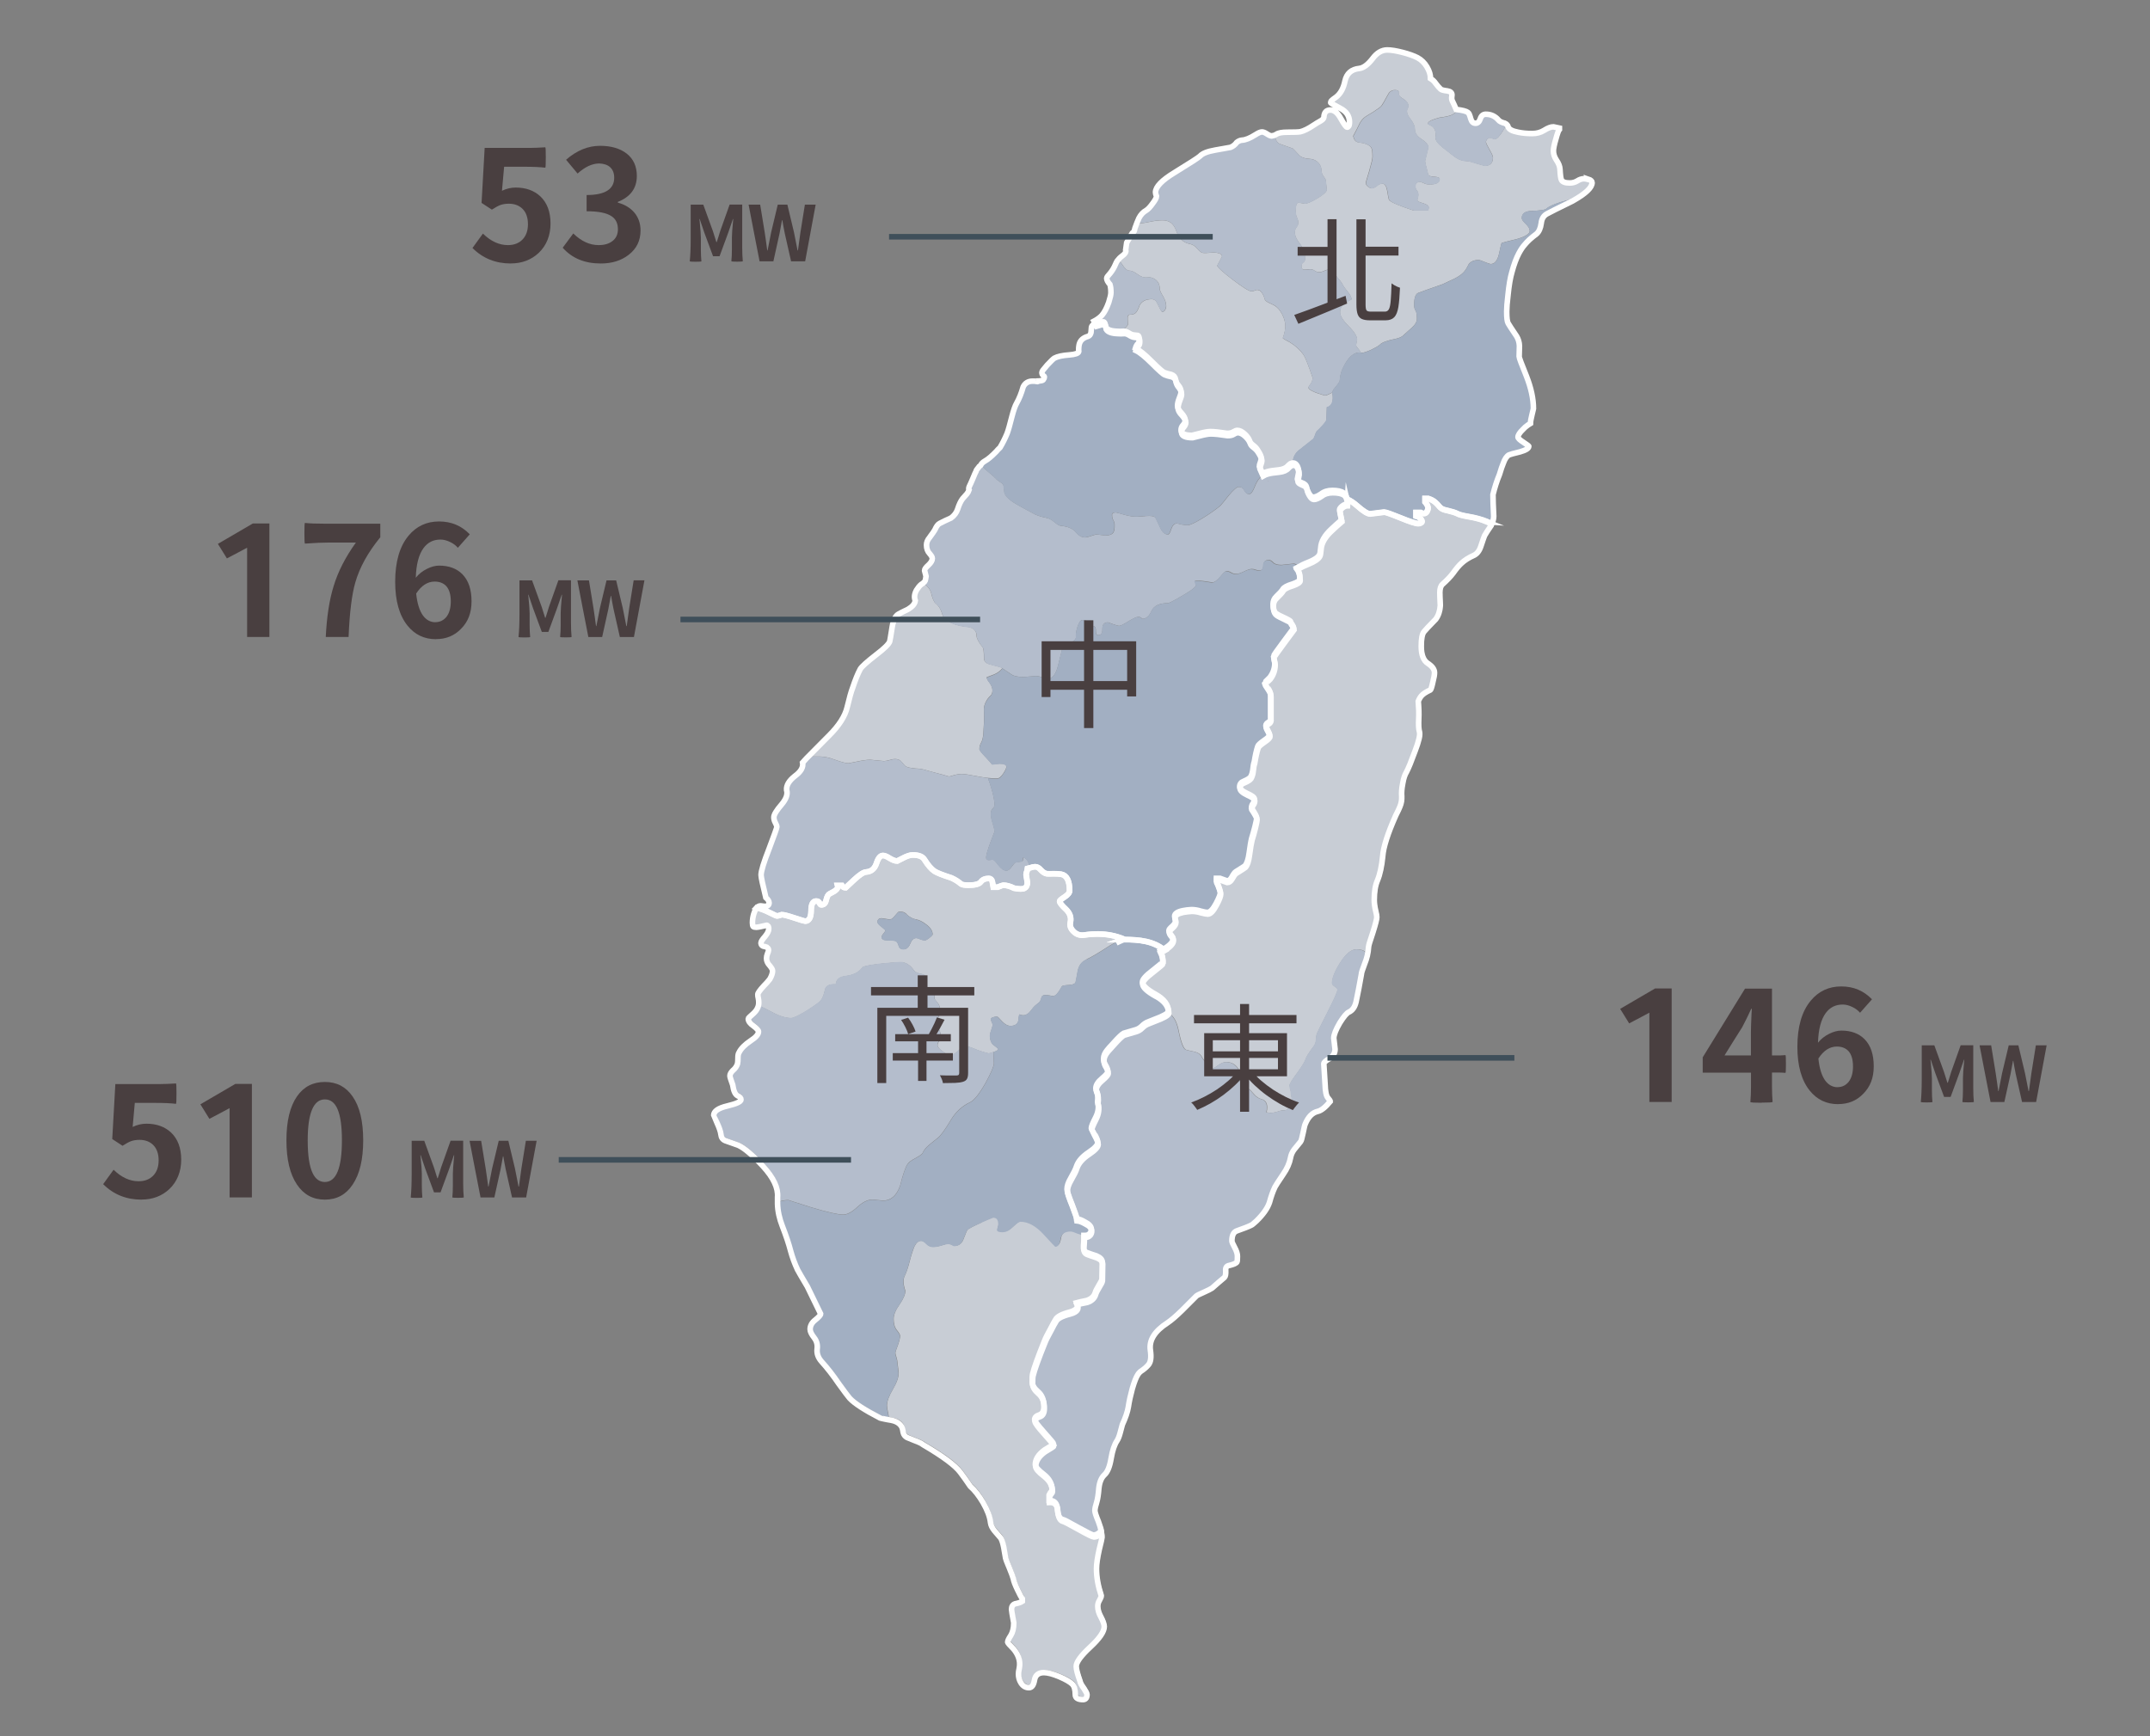 <?xml version="1.0" encoding="UTF-8"?>
<svg id="_圖層_1" data-name="圖層 1" xmlns="http://www.w3.org/2000/svg" version="1.1" viewBox="0 0 319.31 257.92">
  <rect x="0" y="0" width="319.31" height="257.92" fill="#808080" stroke="none"/>
  <defs>
    <style>
      .cls-1 {
        fill: #b4bdcc;
      }

      .cls-1, .cls-2, .cls-3, .cls-4 {
        stroke-width: 0px;
      }

      .cls-2 {
        fill: #a2afc2;
      }

      .cls-5 {
        stroke: #3f4f5a;
      }

      .cls-5, .cls-6 {
        fill: none;
        stroke-miterlimit: 10;
        stroke-width: .83px;
      }

      .cls-6 {
        stroke: #fff;
      }

      .cls-3 {
        fill: #c8cdd5;
      }

      .cls-4 {
        fill: #493f40;
      }
    </style>
  </defs>
  <g>
    <g id="Layer0_0_FILL" data-name="Layer0 0 FILL">
      <path class="cls-3" d="M145.8,181.58c-1.21.55-1.92.92-2.12,1.11-.05.05-.25.52-.59,1.41-.25.64-.71.97-1.38.97-.02,0-.12-.05-.3-.15-.17-.1-.36-.15-.56-.15-.22,0-.56.07-1,.22-.47.15-.89.22-1.26.22s-.71-.15-1-.45c-.27-.3-.53-.45-.78-.45-.4,0-.73.29-1,.85-.24.59-.48,1.33-.71,2.23-.23.92-.48,1.64-.74,2.16-.25.52-.21,1.25.11,2.19,0,.52-.29,1.19-.85,2.01-.59.82-.89,1.54-.89,2.16,0,.72.16,1.28.48,1.67s.48.68.48.85c0,.3-.11.76-.33,1.38-.25.64-.37,1.03-.37,1.15s.05.33.15.63c.1.32.15.57.15.74l.19,1.56c0,.67-.28,1.49-.85,2.45-.59.99-.89,1.81-.89,2.45,0,.2.06.59.19,1.19.04.2.07.37.07.52.2.03.41.07.63.11.79.15,1.33.5,1.6,1.04.07.15.14.41.19.78.07.32.26.57.56.74.1.05.47.2,1.11.45.38.14.7.27.97.41.13.08.24.16.33.22,2.92,1.71,4.77,3.08,5.54,4.13.42.55.9,1.23,1.45,2.04.67.59,1.3,1.4,1.9,2.42.64,1.11,1.02,2.11,1.11,2.97.05.4.25.81.59,1.23.2.25.51.61.93,1.08.17.27.32.74.45,1.41.15.94.24,1.45.26,1.52.07.3.27.82.59,1.56.3.72.48,1.23.56,1.52.07.4.28.95.63,1.67.32.67.56,1.12.71,1.34v.37c-.22.15-.58.27-1.08.37-.35.12-.52.41-.52.85,0,.12.11.78.33,1.97,0,.79-.15,1.42-.45,1.9-.3.45-.45.77-.45.97,0,.1.3.45.89,1.04.59.72.89,1.46.89,2.23,0,.17-.02.4-.07.67-.07.3-.11.56-.11.78,0,.5.12.94.37,1.34.3.47.69.71,1.19.71.42,0,.69-.37.82-1.12.12-.74.59-1.12,1.41-1.12.57,0,1.35.21,2.34.63.92.4,1.54.76,1.86,1.08.3.3.45.82.45,1.56,0,.5.38.74,1.15.74.4,0,.59-.26.59-.78,0-.1-.15-.38-.45-.85-.35-.47-.55-.84-.59-1.12-.37-1.04-.56-1.77-.56-2.19,0-.62.69-1.57,2.08-2.86,1.39-1.29,2.08-2.3,2.08-3.05,0-.32-.16-.78-.48-1.38-.32-.57-.48-1.12-.48-1.64,0-.32.09-.62.26-.89.17-.3.26-.52.26-.67-.47-1.41-.71-2.75-.71-4.01,0-.69.14-1.65.41-2.86.27-1.09.41-1.68.41-1.78,0-.21-.02-.45-.07-.71-.35.42-.73.63-1.15.63-.17,0-.93-.37-2.27-1.12-1.36-.77-2.13-1.16-2.3-1.19-.45-.1-.71-.62-.78-1.56-.05-.87-.46-1.29-1.23-1.26v-.82c.12-.25.24-.42.33-.52.07-.07.11-.16.11-.26,0-.87-.41-1.62-1.23-2.27-.84-.64-1.26-1.13-1.26-1.45,0-.79.46-1.52,1.38-2.19.89-.52,1.34-.82,1.34-.89,0-.1-.47-.67-1.41-1.71-.94-1.04-1.41-1.67-1.41-1.9,0-.32.24-.56.71-.71.45-.15.67-.56.67-1.23,0-.97-.28-1.7-.85-2.19-.59-.5-.89-.99-.89-1.49,0-.62.02-1.02.07-1.19.2-.84.78-2.47,1.75-4.87.15-.4.46-1.02.93-1.86.3-.59.53-1.03.71-1.3.2-.45.92-.83,2.16-1.15.99-.27,1.33-.73,1-1.38.25-.07.74-.19,1.49-.33.67-.22,1.09-.62,1.26-1.19.05-.2.22-.55.52-1.04.3-.47.46-.79.48-.97.02-1.54.04-2.37.04-2.49,0-.37-.29-.68-.85-.93-.69-.22-1.19-.4-1.49-.52-.35-.15-.5-.47-.45-.97.06-.62.09-1.14.07-1.56-.32-.03-.72-.13-1.19-.3-.52-.22-.87-.33-1.04-.33-.92,0-1.42.38-1.52,1.15-.12.74-.38,1.12-.78,1.12-.02,0-.61-.62-1.75-1.86-1.14-1.24-2.28-1.86-3.42-1.86-.2,0-.57.26-1.11.78-.52.52-1.04.78-1.56.78s-.82-.12-.82-.37c.12-.42.19-.69.19-.82,0-.64-.25-.97-.74-.97-.57.22-1.15.47-1.75.74M161.37,142.48c.52-.2,1.66-.87,3.42-2.01.93-.55,1.74-.96,2.45-1.23-.67-.27-1.31-.47-1.93-.59-1.24-.25-2.6-.26-4.09-.04-.59.07-1.1-.1-1.52-.52-.45-.42-.61-.88-.48-1.38.15-.69-.06-1.33-.63-1.9-.64-.59-.97-1-.97-1.23,0-.1.25-.31.74-.63.5-.32.74-.63.74-.93,0-1.49-.42-2.3-1.26-2.45-.3-.05-.67-.07-1.12-.07-.52.02-.85.02-1,0-.3-.05-.59-.24-.89-.56-.27-.32-.56-.48-.85-.48-.2,0-.43.05-.71.15-.14.05-.28.08-.41.11-.01.1-.04.21-.07.33-.1.25-.15.43-.15.56l.19,1.19c0,.42-.14.71-.41.85-.25.15-.77.15-1.56,0-.59-.3-1.14-.45-1.64-.45-.05,0-.32.1-.82.3h-.63c-.07-.4-.12-.68-.15-.85-.07-.3-.25-.45-.52-.45-.55,0-.94.17-1.19.52-.25.32-.85.48-1.82.48-.59,0-.97-.06-1.12-.19-.4-.35-.87-.64-1.41-.89-1.31-.42-2.16-.76-2.53-1-.47-.32-.95-.88-1.45-1.67-.27-.5-.87-.74-1.78-.74-.37,0-.84.15-1.41.45l-.89.45c-.3,0-.67-.14-1.12-.41-.42-.27-.76-.41-1-.41-.4,0-.72.4-.97,1.19-.27.79-.78,1.21-1.52,1.26-.4.02-1,.42-1.82,1.19-.42.4-.83.78-1.23,1.15-.25,0-.43-.11-.56-.33h-.63c.07.25-.01.47-.26.67-.12.12-.43.31-.93.56-.22.1-.4.42-.52.97-.1.45-.33.67-.71.67-.12,0-.21-.09-.26-.26-.07-.2-.25-.3-.52-.3-.5,0-.74.5-.74,1.49-.02.99-.32,1.49-.89,1.49-.1,0-.63-.16-1.6-.48-.97-.32-1.59-.48-1.86-.48-.35.12-.58.19-.71.19-.07,0-.46-.17-1.15-.52-.55-.28-1.17-.52-1.86-.71-.16.19-.29.47-.41.85-.15.47-.22.93-.22,1.38,0,.27.04.46.11.56.07.07.22.11.45.11s.74-.1,1.56-.3c.2,0,.3.19.3.56,0,.3-.19.67-.56,1.12-.4.45-.59.76-.59.93,0,.32.19.51.56.56.37.05.56.24.56.56,0,.1-.05.26-.15.48-.1.25-.15.48-.15.71,0,.37.15.72.45,1.04.3.35.45.62.45.82,0,.35-.14.76-.41,1.23-.27.35-.57.68-.89,1-.59.64-.89,1.07-.89,1.26s.02.38.07.56c.05.2.07.42.07.67,0,.28-.06.56-.19.82.4.12,1,.4,1.82.85,1.12.62,2.09.93,2.94.93.3,0,.95-.3,1.97-.89.94-.57,1.68-1.08,2.23-1.52.35-.3.62-.9.82-1.82.12-.57.66-.83,1.6-.78.05-.69.52-1.1,1.41-1.23,1.16-.12,2.01-.55,2.53-1.26.12-.2,1.09-.4,2.9-.59,1.44-.15,2.37-.22,2.79-.22.74,0,1.4.41,1.97,1.23.17.25.53.42,1.08.52.45.07.67.25.67.52,0,.12-.12.26-.37.41-.32.22-.51.36-.56.41v.33c1.31.27,2.07.55,2.27.82v1.26s.14.2.41.52.41.69.41,1.12c0,.22-.09.56-.26,1-.17.45-.26.81-.26,1.08,0,.1.1.33.3.71.2.35.3.69.3,1.04,0,.3-.07.55-.22.74-.17.22-.26.43-.26.63,0,.27.27.59.82.97.5.35.83.52,1,.52.4,0,.82-.22,1.26-.67.42-.45.78-.67,1.08-.67.27,0,.73.14,1.38.41.5.22,1.19.45,2.08.67.28-.08.51-.15.71-.22.45-.16.67-.29.67-.41,0-.1-.2-.28-.59-.56-.42-.27-.63-.78-.63-1.52,0-.15.07-.43.22-.85.15-.45.22-.68.22-.71-.2-.42-.3-.71-.3-.85,0-.1.1-.19.3-.26.2-.07.41-.11.63-.11.07,0,.32.24.74.71.42.45.84.67,1.26.67.62,0,1-.25,1.15-.74.05-.55.1-.87.15-.97.55.25,1.04.15,1.49-.3.45-.59.79-.98,1.04-1.15.27-.2.45-.35.52-.45.07-.1.15-.28.22-.56.07-.32.33-.46.78-.41.22.02.55.07.97.15.35,0,.78-.48,1.3-1.45.1-.1.42-.16.97-.19.55-.02.89-.14,1.04-.33.02-.02.14-.59.33-1.71.17-.89.62-1.47,1.34-1.75M134.65,135.82c.47.42.93.67,1.38.74.47.07.98.32,1.52.74.64.47.97.97.97,1.49,0,.1-.16.27-.48.52s-.55.37-.67.37c-.17,0-.4-.05-.67-.15-.27-.12-.47-.19-.59-.19-.4,0-.71.28-.93.85-.22.55-.56.82-1,.82-.37,0-.61-.17-.71-.52-.12-.42-.27-.66-.45-.71-.17-.07-.62-.11-1.34-.11-.5-.02-.74-.19-.74-.48,0-.15.1-.33.3-.56.17-.22.26-.36.26-.41,0-.07-.2-.26-.59-.56-.4-.3-.59-.53-.59-.71,0-.37.21-.56.63-.56l1,.15c.27,0,.43-.01.48-.04.15-.1.47-.45.97-1.04.5-.12.92-.01,1.26.33M186.76,43.06c-.12,0-.26.04-.41.11s-.31.11-.48.11c-.35,0-1.29-.58-2.82-1.75-1.51-1.16-2.27-1.86-2.27-2.08l.71-1.34c0-.37-.42-.57-1.26-.59-.92.07-1.46.09-1.64.04-.22-.05-.5-.27-.82-.67-.32-.37-.71-.59-1.15-.67-.89-.17-1.54-.82-1.93-1.93-.35-1.04-1.02-1.56-2.01-1.56-.55,0-1.16.07-1.86.22-.67.15-1.19.22-1.56.22h-.07c-.05.13-.09.26-.15.41-.1.22-.17.46-.22.71-.02.12-.14.26-.33.41l-.82,1.41-.15,1.08c.1.27-.07.57-.52.89-.3.22-.54.47-.74.74.15.11.27.25.37.41.4.64.76.97,1.08.97.35,0,.77.19,1.26.56.47.35.93.5,1.38.45.42-.07.83.02,1.23.3.45.32.67.79.67,1.41,0,.2.16.56.48,1.08.32.55.48,1.03.48,1.45,0,.2-.05.4-.15.59-.15.22-.31.32-.48.3-.15-.17-.38-.61-.71-1.3-.17-.4-.45-.59-.82-.59-.84,0-1.44.3-1.78.89-.12.37-.25.66-.37.85-.2.37-.53.56-1,.56-.3-.02-.43.16-.41.56,0,.22.01.53.04.93-.2.3-.4.51-.59.63-.22.13-.45.27-.71.41.31.03.65.03,1.04,0,.2,0,.42.07.67.22.3.2.56.31.78.33.2.02.41.05.63.07.12.05.19.25.19.59,0,.27-.05.47-.15.59-.17.15-.31.38-.41.71.57.27,1.38.93,2.42,1.97s1.64,1.56,1.86,1.64c.22.1.57.2,1.04.3.37.12.58.36.63.71.02.3.17.61.45.93.25.3.37.63.37,1,0,.17-.09.47-.26.89-.17.42-.26.79-.26,1.12s.2.68.59,1.08c.37.42.56.78.56,1.08,0,.2-.1.42-.3.67-.22.22-.33.48-.33.78,0,.52.55.78,1.64.78l1.04-.26c.74-.2,1.3-.3,1.67-.3.57,0,1.4.09,2.49.26.4,0,.71-.07.93-.22.25-.15.45-.22.59-.22.35,0,.72.19,1.12.56.37.35.62.71.74,1.08.07.2.24.38.48.56.3.22.52.46.67.71.37.57.56.99.56,1.26,0,.12-.05.32-.15.59-.1.25-.15.45-.15.59l.48,1.08c.28-.16.51-.25.71-.3.35-.1.9-.19,1.67-.26.64-.07,1.1-.27,1.38-.59.13-.14.25-.25.37-.33,0-.9.33-1.59.97-2.08.37-.3,1.07-.84,2.08-1.64.1-.1.21-.35.33-.74.1-.3.26-.52.48-.67.77-.77,1.15-1.25,1.15-1.45s.02-.82.07-1.86c.75-.18,1.02-.89.82-2.12v-.07c-.57.3-.94.45-1.12.45-1.64-.47-2.45-.87-2.45-1.19,0-.07.11-.26.33-.56.2-.27.3-.57.3-.89-.64-1.91-1.1-3.06-1.38-3.46-.5-.69-1.16-1.3-2.01-1.82-.69-.35-1.04-.56-1.04-.63.25-.67.37-1.26.37-1.78s-.15-1.11-.45-1.71c-.32-.64-.73-1.1-1.23-1.38-.37-.17-.66-.31-.85-.41-.35-.17-.53-.37-.56-.59-.07-.3-.2-.57-.37-.82-.2-.3-.42-.45-.67-.45M138.29,88.1c-.13-.54-.55-1.06-1.26-1.56-.23.19-.45.47-.67.82-.32.57-.38,1.09-.19,1.56-.05.47-.41.9-1.08,1.3-.72.35-1.19.58-1.41.71-.45.25-.76.87-.93,1.86-.22,1.41-.35,2.14-.37,2.19-.12.4-.82,1.08-2.08,2.04-1.31,1.02-2.08,1.71-2.3,2.08-.37.69-.74,1.61-1.12,2.75-.23.59-.5,1.56-.82,2.9-.31,1.34-1.22,2.76-2.71,4.24-1.22,1.23-2.34,2.36-3.35,3.38h1.78c.64,0,1.42.17,2.34.52.89.32,1.52.48,1.9.48.05,0,.48-.09,1.3-.26.79-.17,1.44-.26,1.93-.26l1.97.19c.3,0,.59-.05.89-.15.32-.1.58-.15.78-.15.4,0,.69.1.89.3.1.1.31.33.63.71.2.17.55.28,1.04.33.27.05.66.09,1.15.11.17,0,.94.2,2.3.59.69.17,1.38.36,2.04.56.05,0,.29-.06.71-.19.42-.12.83-.19,1.23-.19.3,0,1.02.11,2.16.33.59.12,1.15.2,1.67.26.5.05.97.07,1.41.07.25,0,.55-.25.89-.74.3-.47.45-.81.45-1,0-.3-.33-.45-1-.45-.72.07-1.1.11-1.15.11,0-.05-.31-.41-.93-1.08-.62-.64-.93-1.04-.93-1.19,0-.37.1-.72.3-1.04.17-.35.27-.84.3-1.49.07-1.14.11-1.94.11-2.42-.02-.45-.04-.77-.04-.97,0-.37.1-.74.3-1.12.17-.35.41-.66.71-.93.17-.17.26-.43.26-.78,0-.32-.14-.68-.41-1.08-.3-.37-.45-.66-.45-.85l1.08-.41c.49-.19.91-.5,1.26-.93-.13-.07-.23-.12-.3-.15-.07-.02-.63-.17-1.67-.45-.52-.15-.78-.46-.78-.93,0-.87-.05-1.38-.15-1.52-.62-.79-.93-1.36-.93-1.71,0-.72-.37-1.16-1.12-1.34-.97-.1-1.71-.25-2.23-.45-.99-.37-1.57-.85-1.75-1.45-.22-.77-.56-1.31-1-1.64-.25-.2-.47-.72-.67-1.56M218.46,76.77c-.89-.15-1.46-.3-1.71-.45-.3-.15-.77-.3-1.41-.45-.55-.1-.92-.25-1.11-.45-.35-.4-.59-.66-.74-.78-.25-.22-.59-.41-1.04-.56h-.48v.52c.07.07.17.21.3.41.1.22.15.36.15.41,0,.2-.05.38-.15.56-.12.22-.3.33-.52.33-.12,0-.26-.05-.41-.15h-.71v.52c.2.05.4.15.59.3.2.2.3.37.3.52,0,.07-.05.14-.15.19-.12.07-.26.11-.41.11-.37,0-1.25-.28-2.64-.85-1.39-.57-2.19-.85-2.42-.85l-2.08.26c-.4,0-1.05-.41-1.97-1.23-.53-.46-1.02-.78-1.49-.97.05.21.06.44.04.71-.25,0-.51.11-.78.33-.25.22-.37.4-.37.52l.3,1.52c-.5.42-.99.87-1.49,1.34-1.02.94-1.55,1.87-1.6,2.79-.05.59-.11.94-.19,1.04-.22.4-.77.77-1.64,1.11-.58.22-1.15.5-1.71.82.06.08.11.17.15.26.08.19.15.38.22.59l.07.82c0,.25-.36.5-1.08.74-.82.25-1.3.51-1.45.78-.12.22-.45.58-.97,1.08-.32.3-.48.67-.48,1.11,0,.62.1,1.04.3,1.26.1.15.45.36,1.04.63.82.37,1.24.61,1.26.71,0,.1.09.26.26.48.15.25.22.41.22.48-.5.67-.99,1.34-1.49,2.01-1.02,1.36-1.52,2.09-1.52,2.19l.19,1c0,.79-.25,1.51-.74,2.16-.52.5-.78.76-.78.78s.15.26.45.71c.32.47.47.84.45,1.12v3.31c.05.32-.05.56-.3.71-.27.15-.41.32-.41.52,0,.15.1.38.3.71.17.32.26.55.26.67,0,.17-.27.45-.82.82-.57.4-.88.68-.93.85-.2.59-.37,1.36-.52,2.3-.1.27-.17.67-.22,1.19-.05.42-.16.78-.33,1.08-.15.2-.48.41-1,.63-.42.15-.63.42-.63.82,0,.32.37.66,1.11,1,.72.32,1.08.59,1.08.82,0,.25-.07.47-.22.67-.15.22-.22.45-.22.67.52.79.78,1.28.78,1.45,0,.22-.09.67-.26,1.34-.18.7-.34,1.27-.48,1.71-.12.46-.24,1.18-.37,2.16-.13.97-.34,1.61-.63,1.93-.05.05-.51.35-1.38.89-.15.1-.35.37-.59.82-.2.35-.43.52-.71.52l-1.04-.37h-.52v.41c.07.12.2.42.37.89.15.45.22.71.22.78,0,.3-.21.84-.63,1.64-.47.89-.9,1.34-1.3,1.34-.2,0-.53-.06-1-.19-.47-.15-.93-.22-1.38-.22-.45.02-.87.07-1.26.15-.82.17-1.23.45-1.23.82,0,.12.05.35.15.67,0,.25-.16.52-.48.82-.35.3-.52.51-.52.63,0,.2.11.42.33.67.2.25.3.43.3.56,0,.45-.42.93-1.26,1.45-.2.12-.41.23-.63.33.25.51.37,1.06.37,1.64,0,.07-.51.51-1.52,1.3-1.02.77-1.52,1.34-1.52,1.71,0,.5.64,1.1,1.93,1.82s1.93,1.57,1.93,2.56c0,.08-.06.16-.19.26.67.42,1.12,1.23,1.38,2.42.37,1.88.76,2.89,1.15,3.01.25.07.68.17,1.3.3.55.15.9.43,1.08.85.05.12.5.69,1.34,1.71.17,0,.5-.17.97-.52.47-.35.89-.52,1.26-.52.69,0,1.25.27,1.67.82.32.45.46.88.41,1.3-.1.62.01,1.04.33,1.26.17.15.55.4,1.12.74.15.15.37.4.67.74.3.32.62.53.97.63.79.17,1.07.83.82,1.97.12.05.36.07.71.07.32,0,.66-.06,1-.19.32-.12.68-.19,1.08-.19.27-.02.51-.25.71-.67.17-.35.26-.68.26-1-.1-.5-.15-.84-.15-1.04-.12-.52-.19-.84-.19-.97,0-.22.36-.82,1.08-1.78.74-1.02,1.16-1.68,1.26-2.01.1-.4.52-1.08,1.26-2.04.2-.27.31-.59.33-.97.02-.42.06-.71.11-.85.05-.15.59-1.25,1.64-3.31.97-1.91,1.45-3,1.45-3.27,0-.12-.14-.27-.41-.45-.27-.17-.41-.35-.41-.52,0-.72.38-1.7,1.15-2.94.87-1.39,1.7-2.08,2.49-2.08.59,0,1.04.14,1.34.41.19.18.39.36.59.52.1-.45.16-.89.19-1.34,0-.15.21-.84.63-2.08.4-1.26.59-2.03.59-2.3,0-.17-.06-.52-.19-1.04-.12-.52-.19-1.03-.19-1.52,0-1.21.16-2.18.48-2.9.37-.89.63-2.09.78-3.61.1-1.34.74-3.34,1.93-6.02.32-.62.53-1.07.63-1.34.2-.47.28-.97.26-1.49-.05-.55,0-1.19.15-1.93.12-.74.31-1.31.56-1.71.3-.57.72-1.6,1.26-3.08.57-1.48.79-2.43.67-2.86-.12-.41-.16-1.07-.11-2.01.04-.7.01-1.55-.07-2.56.12-.31.28-.59.48-.82.27-.3.71-.58,1.3-.85.1-.05.22-.42.37-1.11.17-.67.26-1.15.26-1.45,0-.5-.32-.95-.97-1.38-.67-.42-1-1.28-1-2.56,0-1.12.14-1.83.41-2.16.2-.25.78-.87,1.75-1.86.4-.55.62-1.23.67-2.04-.05-.92-.07-1.56-.07-1.93,0-.59.14-1,.41-1.23.64-.57,1.16-1.11,1.56-1.64.47-.67.89-1.16,1.26-1.49.45-.42,1.05-.81,1.82-1.15.47-.22.82-.67,1.04-1.34.32-.97.51-1.5.56-1.6.2-.35.5-.81.89-1.38.06-.09.11-.19.15-.3-.25-.16-.48-.28-.71-.37-.79-.32-1.7-.57-2.71-.74M212.25,9.98c-.36-.61-.83-1.07-1.41-1.38-.52-.27-1.25-.53-2.19-.78-.97-.25-1.73-.37-2.3-.37-.82,0-1.55.43-2.19,1.3-.69.89-1.35,1.38-1.97,1.45-1.16.12-1.87.74-2.12,1.86-.22,1.08-.65,1.87-1.3,2.38-.35.25-.56.41-.63.48-.12.1-.19.22-.19.37,0,.05.47.32,1.41.82.92.47,1.38,1.15,1.38,2.04,0,.38-.06.62-.19.71-.04.05-.09.07-.15.07-.15,0-.46-.42-.93-1.26-.47-.87-.99-1.3-1.56-1.3-.62,0-.94.36-.97,1.08-.02.17-.17.35-.45.52-.4.22-.74.43-1.04.63-.82.55-1.49.88-2.01,1-.27.05-.9.07-1.9.07-.82,0-1.36.1-1.64.3-.22.14-.42.21-.59.22.15.65.41,1.05.78,1.19l1.9.67c.07.05.41.4,1,1.04.27.27.72.43,1.34.48.62.02,1.1.22,1.45.59.32.32.48.73.48,1.23,0,.22.09.47.26.74.22.3.35.5.37.59l.15,1.45c0,.3-.47.73-1.41,1.3-.89.52-1.5.78-1.82.78l-.97-.15c-.27,0-.41.38-.41,1.15,0,.5.06.85.19,1.08.12.25.19.5.19.74s-.09.47-.26.67c-.17.22-.26.47-.26.74,0,.52.26,1.1.78,1.75.5.64.74,1.39.74,2.23,0,.25-.09.42-.26.52-.17.1-.26.3-.26.59,0,.32.15.48.45.48.17,0,.45-.02.82-.07.25,0,.47.07.67.22.22.15.45.22.67.22s.47-.06.74-.19c.27-.12.5-.19.67-.19.2,0,.58.32,1.15.97.5.57.82,1,.97,1.3.1.22.37.61.82,1.15.3.37.46.71.48,1-.72.35-1.19.67-1.41.97-.2.22-.3.55-.3.97,0,.52.42,1.2,1.26,2.04.84.82,1.26,1.49,1.26,2.01l-.15.82c0,.12.14.33.41.63.1.11.19.26.26.45.07,0,.15.02.22.04.17.02.61-.11,1.3-.41.67-.32,1.12-.58,1.34-.78.32-.35,1.13-.64,2.42-.89.42-.1.74-.24.97-.41.12-.1.4-.35.82-.74.47-.4.78-.69.93-.89.25-.3.37-.61.37-.93,0-.59-.06-.99-.19-1.19-.15-.2-.22-.5-.22-.89,0-.99.2-1.57.59-1.75.37-.15,1.59-.58,3.64-1.3,1.09-.52,1.67-.79,1.75-.82.64-.32,1.11-.66,1.41-1,.22-.25.46-.63.71-1.15.32-.42.82-.63,1.49-.63.12,0,.42.1.89.3.5.2.79.3.89.3.59,0,1-.5,1.23-1.49.22-1.07.36-1.61.41-1.64.2-.07.97-.27,2.3-.59,1.24-.37,1.86-.77,1.86-1.19,0-.32-.2-.67-.59-1.04-.4-.37-.59-.66-.59-.85,0-.69.5-1.05,1.49-1.08,1.24-.05,1.95-.15,2.12-.3.35-.32,1.03-.64,2.04-.97.87-.27,1.45-.41,1.75-.41.25,0,.46.05.63.15,1.83-1.04,2.75-1.92,2.75-2.64,0-.22-.19-.4-.56-.52-.25-.07-.47-.11-.67-.11-.32,0-.66.11-1,.33-.32.2-.69.3-1.11.3-.67,0-1.08-.15-1.23-.45-.1-.17-.17-.71-.22-1.6-.02-.42-.2-.87-.52-1.34-.3-.45-.45-.9-.45-1.38,0-.35.12-.94.37-1.78.22-.82.4-1.29.52-1.41v-.19l-.89-.19c-.37,0-.83.17-1.38.52-.52.32-1.1.48-1.75.48-.77,0-1.46-.06-2.08-.19-.92-.17-1.42-.45-1.52-.82-.06-.23-.22-.4-.48-.52-.12.3-.32.67-.59,1.12-.52.84-.93,1.26-1.23,1.26-.45-.15-.68-.22-.71-.22-.12,0-.25.06-.37.19-.15.12-.22.27-.22.45,0,.12.17.5.52,1.12.35.59.52.98.52,1.15,0,.84-.4,1.26-1.19,1.26-.07,0-.48-.11-1.23-.33-.74-.25-1.24-.37-1.49-.37-.52,0-1.02-.15-1.49-.45-.15-.07-.55-.37-1.19-.89-.67-.5-1.13-.87-1.38-1.12-.45-.42-.63-.83-.56-1.23.07-.67-.1-1.16-.52-1.49-.42-.2-.63-.32-.63-.37,0-.25.35-.48,1.04-.71.52-.17.89-.26,1.12-.26.74-.12,1.23-.25,1.45-.37.3-.15.61-.41.93-.78-.22-.52-.4-.9-.52-1.15-.1-.17-.15-.36-.15-.56.02-.2.04-.35.04-.45,0-.32-.22-.52-.67-.59-.57-.07-.9-.16-1-.26-.22-.2-.47-.48-.74-.85-.2-.3-.46-.55-.78-.74.01-.53-.16-1.1-.52-1.71M208.09,14.47c.07.05.27.19.59.41.32.27.48.56.48.85,0,.12-.04.25-.11.37-.07.12-.11.26-.11.41,0,.35.2.77.59,1.26.4.52.59.99.59,1.41,0,.57.33,1.07,1,1.49s1,.83,1,1.23l-.48,2.01c0,.2.15.85.45,1.97.05.22.36.35.93.37.52.02.78.14.78.33,0,.55-.5.82-1.49.82-.32,0-.61-.06-.85-.19s-.45-.19-.59-.19c-.45,0-.67.21-.67.63,0,.27.07.48.22.63.15.17.22.41.22.71l-.15.74c0,.15.29.3.85.45.57.17.85.4.85.67,0,.05-.04.19-.11.41h-2.16c-2.06-.67-3.26-1.18-3.61-1.52-.07-.07-.17-.53-.3-1.38-.12-.72-.36-1.08-.71-1.08-.3,0-.58.12-.85.37-.3.22-.55.33-.74.33-.15,0-.33-.09-.56-.26-.22-.2-.33-.38-.33-.56,0-.05.17-.64.52-1.78.32-1.12.48-1.82.48-2.12,0-.69-.06-1.14-.19-1.34-.27-.4-.9-.66-1.9-.78-.39-.05-.65-.36-.78-.93.1-.19.23-.45.41-.78.05-.07.24-.45.56-1.12.22-.4.48-.71.78-.93.05-.05.47-.31,1.26-.78.62-.4,1.02-.69,1.19-.89.12-.15.45-.71.97-1.67.22-.45.57-.67,1.04-.67.4,0,.58.1.56.3-.05.32.06.58.33.78Z"/>
      <path class="cls-1" d="M169.88,152.4c-.27.27-.58.46-.93.56-1.12.32-1.71.5-1.78.52-.27.15-.76.61-1.45,1.38-.59.64-.92,1-.97,1.08-.37.45-.56.88-.56,1.3,0,.37.11.72.33,1.04.2.35.3.64.3.89,0,.2-.3.55-.89,1.04-.59.5-.89.98-.89,1.45,0,.12.06.32.19.59.07.22.11.41.11.59.02.06.01.33-.04.82.22.74.12,1.52-.3,2.34-.42.82-.63,1.34-.63,1.56,0,.02.16.32.48.89.32.57.48.99.48,1.26,0,.37-.45.85-1.34,1.45-.97.64-1.57,1.34-1.82,2.08-.12.4-.42,1-.89,1.82-.35.59-.52,1.13-.52,1.6,0,.27.25,1.02.74,2.23.47,1.21.71,1.93.71,2.16.32.02.72.17,1.19.45.64.32.97.68.97,1.08,0,.22-.06.42-.19.59-.17.22-.41.33-.71.33h-.19c.01.42-.01.94-.07,1.56-.05.5.1.82.45.97.3.12.79.3,1.49.52.57.25.85.56.85.93,0,.12-.01.95-.04,2.49-.02.17-.19.5-.48.97-.3.5-.47.84-.52,1.04-.17.57-.59.97-1.26,1.19-.74.15-1.24.26-1.49.33.32.64-.01,1.1-1,1.38-1.24.32-1.96.71-2.16,1.15-.17.27-.41.71-.71,1.3-.47.84-.78,1.46-.93,1.86-.97,2.4-1.55,4.03-1.75,4.87-.05.17-.07.57-.07,1.19,0,.5.3.99.89,1.49.57.5.85,1.23.85,2.19,0,.67-.22,1.08-.67,1.23-.47.15-.71.38-.71.71,0,.22.47.85,1.41,1.9.94,1.04,1.41,1.61,1.41,1.71,0,.07-.45.37-1.34.89-.92.67-1.38,1.4-1.38,2.19,0,.32.42.81,1.26,1.45.82.64,1.23,1.4,1.23,2.27,0,.1-.04.19-.11.26-.1.1-.21.27-.33.52v.82c.77-.02,1.18.4,1.23,1.26.07.94.33,1.46.78,1.56.17.02.94.42,2.3,1.19,1.34.74,2.09,1.12,2.27,1.12.42,0,.81-.21,1.15-.63-.08-.4-.21-.86-.41-1.38-.35-.84-.52-1.38-.52-1.6,0-.3.09-.71.26-1.23.15-.49.26-1.2.33-2.12.1-.89.37-1.55.82-1.97.47-.42.8-1.24,1-2.45.2-1.19.5-2.07.89-2.64.17-.27.32-.66.45-1.15.17-.67.28-1.08.33-1.23.47-1.02.77-1.9.89-2.64.12-.82.32-1.72.59-2.71.3-1.02.57-1.71.82-2.08.15-.25.38-.47.71-.67.37-.27.67-.55.89-.82.32-.4.41-1.1.26-2.12-.22-1.49.63-2.85,2.56-4.09.52-.35,1.23-.95,2.12-1.82,1.02-1.02,1.73-1.73,2.16-2.16.07-.07.42-.25,1.04-.52.67-.3,1.09-.51,1.26-.63.79-.69,1.41-1.23,1.86-1.6.15-.15.21-.48.19-1-.05-.45.12-.71.52-.78.64-.15,1.03-.32,1.15-.52.05-.1.07-.38.07-.85,0-.37-.14-.81-.41-1.3-.27-.5-.41-.82-.41-.97,0-.82.24-1.31.71-1.49,1.05-.37,1.77-.65,2.16-.85.11-.04.37-.25.78-.63.99-.97,1.64-1.88,1.93-2.75.25-.92.52-1.68.82-2.3.1-.2.51-.83,1.23-1.9.57-.82.93-1.64,1.08-2.45.07-.42.25-.82.52-1.19l.97-1.19c.1-.12.22-.56.37-1.3.15-.77.26-1.21.33-1.34.45-1.07,1.07-1.68,1.86-1.86.52-.12,1.14-.62,1.86-1.49,0-.05-.12-.22-.37-.52-.25-.3-.38-.97-.41-2.01l-.19-3.05c0-.2.29-.46.85-.78.55-.35.82-.81.82-1.38l-.19-1.64c0-.5.3-1.25.89-2.27.59-.94,1.04-1.47,1.34-1.6.55-.25.9-.76,1.08-1.52.25-1.16.51-2.52.78-4.05,0-.22.16-.74.48-1.56.17-.42.31-.85.41-1.26-.2-.16-.4-.34-.59-.52-.3-.27-.74-.41-1.34-.41-.79,0-1.62.69-2.49,2.08-.77,1.24-1.15,2.22-1.15,2.94,0,.17.14.35.41.52.27.17.41.32.41.45,0,.27-.48,1.36-1.45,3.27-1.04,2.06-1.59,3.16-1.64,3.31-.05.15-.09.43-.11.85-.02.37-.14.69-.33.97-.74.97-1.16,1.65-1.26,2.04-.1.32-.52.99-1.26,2.01-.72.97-1.08,1.56-1.08,1.78,0,.12.06.45.19.97,0,.2.05.55.15,1.04,0,.32-.09.66-.26,1-.2.42-.43.64-.71.67-.4,0-.76.06-1.08.19-.35.12-.68.19-1,.19-.35,0-.58-.02-.71-.07.25-1.14-.02-1.8-.82-1.97-.35-.1-.67-.31-.97-.63-.3-.35-.52-.59-.67-.74-.57-.35-.94-.59-1.12-.74-.32-.22-.43-.64-.33-1.26.05-.42-.09-.85-.41-1.3-.42-.55-.98-.82-1.67-.82-.37,0-.79.17-1.26.52-.47.35-.79.52-.97.52-.84-1.02-1.29-1.59-1.34-1.71-.17-.42-.53-.71-1.08-.85-.62-.12-1.05-.22-1.3-.3-.4-.12-.78-1.13-1.15-3.01-.25-1.19-.71-2-1.38-2.42-.18.16-.52.34-1,.56l-1.78.71c-.35.12-.67.33-.97.63M147.55,156.23c-.19.07-.43.15-.71.22-.89-.22-1.59-.45-2.08-.67-.64-.27-1.1-.41-1.38-.41-.3,0-.66.22-1.08.67-.45.45-.87.67-1.26.67-.17,0-.51-.17-1-.52-.55-.37-.82-.69-.82-.97,0-.2.09-.41.26-.63.15-.2.22-.45.22-.74,0-.35-.1-.69-.3-1.04-.2-.37-.3-.61-.3-.71,0-.27.09-.63.26-1.08.17-.45.26-.78.26-1,0-.42-.14-.79-.41-1.12s-.41-.5-.41-.52v-1.26c-.2-.27-.95-.55-2.27-.82v-.33s.24-.19.56-.41c.25-.15.37-.29.37-.41,0-.27-.22-.45-.67-.52-.55-.1-.9-.27-1.08-.52-.57-.82-1.23-1.23-1.97-1.23-.42,0-1.35.07-2.79.22-1.81.2-2.78.4-2.9.59-.52.72-1.36,1.14-2.53,1.26-.89.12-1.36.53-1.41,1.23-.94-.05-1.47.21-1.6.78-.2.92-.47,1.52-.82,1.82-.55.45-1.29.95-2.23,1.52-1.02.59-1.67.89-1.97.89-.84,0-1.82-.31-2.94-.93-.82-.45-1.42-.74-1.82-.85-.12.27-.32.53-.59.78-.52.45-.78.71-.78.78,0,.37.26.73.78,1.08.5.37.74.66.74.85,0,.4-.38.84-1.15,1.34-.89.59-1.47,1.19-1.75,1.78-.1.15-.15.4-.15.74,0,.42-.02.73-.07.93-.12.37-.36.71-.71,1-.27.27-.41.53-.41.78,0,.15.14.59.41,1.34.12.87.36,1.4.71,1.6.35.15.52.35.52.59,0,.3-.67.61-2.01.93-1.36.32-2.04.79-2.04,1.41,0,.02.16.38.48,1.08.35.77.55,1.35.59,1.75.05.47.27.78.67.93.27.1.9.32,1.9.67.89.4,2.12,1.44,3.68,3.12,1.56,1.7,2.28,3.24,2.16,4.61-.01.33-.01.65,0,.97.47-.15.93-.22,1.38-.22l3.38,1.08c2.4.72,3.99,1.08,4.76,1.08.59,0,1.29-.37,2.08-1.11.79-.74,1.55-1.12,2.27-1.12l1.56.15c1.16,0,2.01-.73,2.53-2.19.42-1.68.79-2.76,1.11-3.23.17-.27.57-.57,1.19-.89.59-.32.94-.57,1.04-.74.17-.4.46-.77.85-1.11.1-.1.57-.48,1.41-1.15.45-.35,1.1-1.25,1.97-2.71.72-1.19,1.67-2.06,2.86-2.6.59-.3,1.35-1.25,2.27-2.86.82-1.51,1.23-2.48,1.23-2.9,0-.07-.02-.64-.07-1.71M147.7,119.51c0-.55-.14-1.29-.41-2.23-.17-.6-.35-1.17-.56-1.71-.52-.06-1.08-.14-1.67-.26-1.14-.22-1.86-.33-2.16-.33-.4,0-.81.06-1.23.19-.42.12-.66.19-.71.19-.67-.2-1.35-.38-2.04-.56-1.36-.4-2.13-.59-2.3-.59-.5-.02-.88-.06-1.15-.11-.5-.05-.84-.16-1.04-.33-.32-.37-.53-.61-.63-.71-.2-.2-.5-.3-.89-.3-.2,0-.46.05-.78.15-.3.1-.59.15-.89.15l-1.97-.19c-.5,0-1.14.09-1.93.26-.82.17-1.25.26-1.3.26-.37,0-1-.16-1.9-.48-.92-.35-1.7-.52-2.34-.52h-1.78c-.18.22-.37.43-.56.63.12.67-.25,1.33-1.12,1.97-.89.69-1.31,1.39-1.26,2.08.2.62-.05,1.34-.74,2.16-.77.89-1.15,1.52-1.15,1.9,0,.27.07.55.22.82.15.27.22.48.22.63,0,.12-.38,1.2-1.15,3.23-.79,2.01-1.19,3.31-1.19,3.9,0,.32.24,1.44.71,3.35.32.27.48.53.48.78,0,.35-.22.52-.67.52l-.59-.07c-.21,0-.39.09-.56.26.69.19,1.31.42,1.86.71.69.35,1.08.52,1.15.52.12,0,.36-.06.71-.19.27,0,.89.16,1.86.48.97.32,1.5.48,1.6.48.57,0,.87-.5.89-1.49,0-.99.25-1.49.74-1.49.27,0,.45.1.52.3.05.17.14.26.26.26.37,0,.61-.22.71-.67.12-.55.3-.87.52-.97.5-.25.81-.43.93-.56.25-.2.33-.42.26-.67h.63c.12.22.31.33.56.33.4-.37.81-.76,1.23-1.15.82-.77,1.42-1.16,1.82-1.19.74-.05,1.25-.47,1.52-1.26.25-.79.57-1.19.97-1.19.25,0,.58.14,1,.41.45.27.82.41,1.12.41l.89-.45c.57-.3,1.04-.45,1.41-.45.92,0,1.51.25,1.78.74.5.79.98,1.35,1.45,1.67.37.25,1.21.58,2.53,1,.55.25,1.02.55,1.41.89.15.12.52.19,1.12.19.97,0,1.57-.16,1.82-.48.25-.35.64-.52,1.19-.52.27,0,.45.15.52.45.02.17.07.46.15.85h.63c.5-.2.77-.3.82-.3.5,0,1.04.15,1.64.45.79.15,1.31.15,1.56,0,.27-.15.41-.43.41-.85l-.19-1.19c0-.12.05-.31.15-.56.04-.13.06-.24.07-.33.02-.07.04-.14.04-.19-.27-.77-.61-1.16-1-1.19.12.37.02.58-.3.63-.55.07-.83.12-.85.15-.05.02-.24.25-.56.67-.25.35-.5.52-.74.52-.37,0-.77-.27-1.19-.82-.42-.55-.69-.82-.82-.82-.3.05-.51.07-.63.07-.25,0-.37-.14-.37-.41,0-.3.21-1.03.63-2.19l.63-1.67c0-.12-.09-.5-.26-1.11-.2-.59-.3-1.08-.3-1.45,0-.42.1-.71.3-.85.17-.15.26-.33.26-.56M172.23,42.91c0-.62-.22-1.09-.67-1.41-.4-.27-.81-.37-1.23-.3-.45.05-.9-.1-1.38-.45-.5-.37-.92-.56-1.26-.56-.32,0-.68-.32-1.08-.97-.1-.16-.22-.29-.37-.41-.1.16-.19.34-.26.52-.2.47-.45.89-.74,1.26-.37.4-.56.66-.56.78,0,.27.16.58.48.93.1.3.15.71.15,1.23,0,.27-.11.76-.33,1.45-.3.84-.63,1.47-1,1.9-.22.25-.53.5-.93.74-.09.06-.18.11-.26.15.07.13.16.26.26.41l1.11-.33c.2,0,.32.26.37.78.22.39.78.6,1.67.63.25-.14.49-.28.71-.41.2-.12.4-.33.59-.63-.02-.4-.04-.71-.04-.93-.02-.4.11-.58.41-.56.47,0,.81-.19,1-.56.12-.2.25-.48.37-.85.35-.59.94-.89,1.78-.89.37,0,.64.2.82.59.32.69.56,1.13.71,1.3.17.02.33-.07.48-.3.1-.2.15-.4.15-.59,0-.42-.16-.9-.48-1.45-.32-.52-.48-.88-.48-1.08M193,23.1c-.59-.64-.93-.99-1-1.04l-1.9-.67c-.37-.14-.63-.54-.78-1.19-.04.02-.07.04-.11.04-.17,0-.41-.1-.71-.3-.3-.2-.55-.3-.74-.3-.23,0-.55.14-.97.41-.41.26-.79.46-1.11.59-.33.13-.63.21-.89.22-.27.02-.53.13-.78.33-.25.35-.56.59-.93.74-.07.02-.84.16-2.3.41-1.14.2-1.88.5-2.23.89-.2.2-1.46,1.02-3.79,2.45-1.88,1.14-2.82,2.12-2.82,2.94,0,.12.05.32.15.59,0,.2-.19.55-.56,1.04-.37.52-.69.87-.97,1.04-.45.25-.81.63-1.08,1.15-.09.19-.18.42-.3.71h.07c.37,0,.89-.07,1.56-.22.69-.15,1.31-.22,1.86-.22.99,0,1.66.52,2.01,1.56.4,1.11,1.04,1.76,1.93,1.93.45.07.83.3,1.15.67.32.4.59.62.82.67.17.05.72.04,1.64-.04.84.02,1.26.22,1.26.59l-.71,1.34c0,.22.76.92,2.27,2.08,1.54,1.16,2.48,1.75,2.82,1.75.17,0,.33-.04.48-.11s.29-.11.41-.11c.25,0,.47.15.67.45.17.25.3.52.37.82.02.22.21.42.56.59.2.1.48.24.85.41.5.27.9.73,1.23,1.38.3.59.45,1.16.45,1.71s-.12,1.12-.37,1.78c0,.07.35.29,1.04.63.84.52,1.51,1.13,2.01,1.82.27.4.73,1.55,1.38,3.46,0,.32-.1.62-.3.89-.22.3-.33.48-.33.56,0,.32.82.72,2.45,1.19.17,0,.55-.15,1.12-.45.02-.18.12-.38.3-.59.35-.4.61-.74.78-1.04.07-.82.22-1.45.45-1.9.76-1.68,1.65-2.48,2.68-2.38-.07-.18-.16-.33-.26-.45-.27-.3-.41-.51-.41-.63l.15-.82c0-.52-.42-1.19-1.26-2.01-.84-.84-1.26-1.52-1.26-2.04,0-.42.1-.74.3-.97.22-.3.69-.62,1.41-.97-.02-.3-.19-.63-.48-1-.45-.55-.72-.93-.82-1.15-.15-.3-.47-.73-.97-1.3-.57-.64-.95-.97-1.15-.97-.17,0-.4.06-.67.19-.27.12-.52.19-.74.19s-.45-.07-.67-.22c-.2-.15-.42-.22-.67-.22-.37.05-.64.07-.82.07-.3,0-.45-.16-.45-.48,0-.3.09-.5.26-.59.17-.1.26-.27.26-.52,0-.84-.25-1.59-.74-2.23-.52-.64-.78-1.23-.78-1.75,0-.27.09-.52.26-.74.17-.2.26-.42.26-.67s-.06-.5-.19-.74c-.12-.22-.19-.58-.19-1.08,0-.77.14-1.15.41-1.15l.97.15c.32,0,.93-.26,1.82-.78.94-.57,1.41-1,1.41-1.3l-.15-1.45c-.02-.1-.15-.3-.37-.59-.17-.27-.26-.52-.26-.74,0-.5-.16-.9-.48-1.23-.35-.37-.83-.57-1.45-.59-.62-.05-1.07-.21-1.34-.48M145.69,69c-.04.06-.09.12-.15.19-.2.22-.31.4-.33.52-.05.07-.22.47-.52,1.19-.2.47-.35.81-.45,1-.12.25-.15.45-.07.59-.07.22-.19.42-.33.59-.3.32-.51.56-.63.71-.27.35-.52.87-.74,1.56-.17.52-.5.95-.97,1.3-.67.3-1.24.57-1.71.82-.25.12-.48.45-.71.97-.1.17-.36.55-.78,1.12-.3.35-.45.72-.45,1.11,0,.52.15.94.45,1.26.27.3.41.55.41.74,0,.3-.19.62-.56.97-.4.35-.59.62-.59.82l.22.85s-.03.2-.07.45c-.02.25-.2.48-.56.71-.03.02-.07.05-.11.07.72.5,1.14,1.02,1.26,1.56.2.84.42,1.36.67,1.56.45.32.78.87,1,1.64.17.59.76,1.08,1.75,1.45.52.2,1.26.35,2.23.45.74.17,1.12.62,1.12,1.34,0,.35.31.92.93,1.71.1.15.15.66.15,1.52,0,.47.26.78.78.93,1.04.27,1.6.42,1.67.45.07.03.17.08.3.15.3.19.75.49,1.34.89.37.25.98.37,1.82.37l1.86-.15c.27,0,.81.15,1.6.45.77,0,1.31-.69,1.64-2.08l.63-2.53c.12-.17.53-.43,1.23-.78.55-.3.81-.58.78-.85-.05-.35.02-.84.22-1.49.22-.69.47-1.04.74-1.04.37,0,.66.11.85.33.22.27.51.47.85.59.22.07.32.32.3.74-.02.4.1.59.37.59.42,0,.62-.31.59-.93,0-.64.27-.97.82-.97.05,0,.3.09.74.26.47.17.79.26.97.26s.62-.22,1.34-.67c.72-.45,1.23-.67,1.52-.67.17,0,.36.1.56.3.55,0,.99-.38,1.34-1.15.35-.79,1.19-1.19,2.53-1.19.06,0,.51-.22,1.34-.67.35-.2.85-.5,1.49-.89.84-.52,1.26-.9,1.26-1.15,0-.05-.06-.24-.19-.56.07-.05.31-.07.71-.07.2,0,.83.09,1.9.26.32,0,.72-.28,1.19-.85.47-.57.78-.85.93-.85.2,0,.42.07.67.22.22.15.51.22.85.22.2,0,.56-.12,1.08-.37.52-.25.89-.37,1.12-.37.25,0,.45.04.59.11.17.07.37.11.59.11.37,0,.56-.26.56-.78.02-.52.31-.78.85-.78.17,0,.38.12.63.37.22.25.63.37,1.23.37l1.75-.19c.36,0,.64.21.85.63.56-.32,1.13-.59,1.71-.82.87-.35,1.41-.72,1.64-1.11.07-.1.14-.45.19-1.04.05-.92.58-1.85,1.6-2.79.5-.47.99-.92,1.49-1.34l-.3-1.52c0-.12.12-.3.37-.52.27-.22.53-.33.78-.33.03-.26.01-.5-.04-.71-.04-.4-.21-.7-.48-.89-.35-.25-.9-.37-1.67-.37-.67,0-1.23.17-1.67.52-.47.32-.85.48-1.15.48-.22,0-.45-.2-.67-.59-.2-.35-.31-.63-.33-.85-.05-.32-.3-.56-.74-.71-.42-.17-.63-.35-.63-.52l.19-1c0-.35-.06-.66-.19-.93-.17-.32-.38-.48-.63-.48-.13,0-.27.04-.41.11-.12.08-.25.2-.37.33-.27.32-.73.52-1.38.59-.77.07-1.33.16-1.67.26-.19.04-.43.14-.71.3-.03.02-.07.05-.11.07-.57.3-1.03.89-1.38,1.78-.3.77-.58,1.15-.85,1.15-.3,0-.53-.17-.71-.52-.17-.37-.45-.56-.82-.56-.3,0-.81.43-1.52,1.3-.72.92-1.16,1.45-1.34,1.6-.74.59-1.62,1.2-2.64,1.82-1.07.64-1.77.97-2.12.97-.25,0-.56-.04-.93-.11-.37-.1-.59-.15-.67-.15-.35,0-.62.27-.82.82-.17.55-.33.82-.48.82-.5,0-.9-.38-1.23-1.15-.42-.92-.64-1.39-.67-1.41-.22-.17-.67-.24-1.34-.19-.69.07-1.15.11-1.38.11-.55,0-1.18-.1-1.9-.3-.72-.22-1.13-.33-1.23-.33-.37,0-.56.11-.56.33,0,.35.06.62.19.82.12.2.19.45.19.74,0,.52-.06.88-.19,1.08-.2.3-.59.45-1.19.45l-1.23-.15c-.17,0-.47.07-.89.22-.42.15-.71.22-.85.22-.52,0-.98-.25-1.38-.74-.45-.57-1.21-.9-2.3-1-.22-.02-.53-.21-.93-.56-.45-.35-.81-.55-1.08-.59-1.02-.2-1.78-.47-2.3-.82-.94-.5-1.71-.92-2.3-1.26-1.09-.64-1.67-1.24-1.75-1.78l-.11-.93c-.02-.17-.2-.36-.52-.56-.35-.22-.56-.4-.63-.52-.05-.07-.55-.51-1.49-1.3-.29-.24-.52-.5-.71-.78M188.32,71.45l.11.07h-.07l-.04-.07M223.66,18.3c-.4-.12-.66-.26-.78-.41-.5-.59-1.13-.89-1.9-.89-.4,0-.67.22-.82.67-.15.45-.38.67-.71.67-.35,0-.58-.22-.71-.67-.15-.55-.28-.85-.41-.93-.27-.2-.85-.35-1.75-.45-.31.37-.62.63-.93.78-.22.12-.71.25-1.45.37-.22,0-.59.09-1.12.26-.69.22-1.04.46-1.04.71,0,.05.21.17.63.37.42.32.59.82.52,1.49-.07.4.11.81.56,1.23.25.25.71.62,1.38,1.12.64.52,1.04.82,1.19.89.47.3.97.45,1.49.45.25,0,.74.12,1.49.37.74.22,1.15.33,1.23.33.79,0,1.19-.42,1.19-1.26,0-.17-.17-.56-.52-1.15-.35-.62-.52-.99-.52-1.12,0-.17.07-.32.22-.45.12-.12.25-.19.37-.19.02,0,.26.07.71.22.3,0,.71-.42,1.23-1.26.28-.44.48-.82.59-1.12-.04,0-.09-.02-.15-.04M208.69,14.88c-.32-.22-.52-.36-.59-.41-.27-.2-.38-.46-.33-.78.02-.2-.16-.3-.56-.3-.47,0-.82.22-1.04.67-.52.97-.84,1.52-.97,1.67-.17.2-.57.5-1.19.89-.79.47-1.21.73-1.26.78-.3.22-.56.53-.78.93-.32.67-.51,1.04-.56,1.12-.17.33-.31.59-.41.78.13.57.39.88.78.93.99.12,1.62.38,1.9.78.12.2.19.64.19,1.34,0,.3-.16,1-.48,2.12-.35,1.14-.52,1.73-.52,1.78,0,.17.11.36.33.56.22.17.41.26.56.26.2,0,.45-.11.74-.33.27-.25.56-.37.85-.37.35,0,.58.36.71,1.08.12.84.22,1.3.3,1.38.35.35,1.55.85,3.61,1.52h2.16c.07-.22.11-.36.11-.41,0-.27-.28-.5-.85-.67-.57-.15-.85-.3-.85-.45l.15-.74c0-.3-.07-.53-.22-.71-.15-.15-.22-.36-.22-.63,0-.42.22-.63.67-.63.15,0,.35.06.59.19s.53.19.85.19c.99,0,1.49-.27,1.49-.82,0-.2-.26-.31-.78-.33-.57-.02-.88-.15-.93-.37-.3-1.11-.45-1.77-.45-1.97l.48-2.01c0-.4-.33-.81-1-1.23s-1-.92-1-1.49c0-.42-.2-.89-.59-1.41-.4-.5-.59-.92-.59-1.26,0-.15.04-.28.11-.41.07-.12.11-.25.11-.37,0-.3-.16-.58-.48-.85Z"/>
      <path class="cls-2" d="M136.02,136.57c-.45-.07-.9-.32-1.38-.74-.35-.35-.77-.46-1.26-.33-.5.59-.82.94-.97,1.04-.05.02-.21.04-.48.04l-1-.15c-.42,0-.63.19-.63.56,0,.17.2.41.59.71.4.3.59.48.59.56,0,.05-.09.19-.26.41-.2.22-.3.41-.3.56,0,.3.25.46.74.48.72,0,1.16.04,1.34.11.17.05.32.28.45.71.1.35.33.52.71.52.45,0,.78-.27,1-.82.22-.57.53-.85.93-.85.12,0,.32.06.59.19.27.1.5.15.67.15.12,0,.35-.12.67-.37s.48-.42.48-.52c0-.52-.32-1.02-.97-1.49-.55-.42-1.05-.67-1.52-.74M177.61,86.88c0,.25-.42.63-1.26,1.15-.64.39-1.14.69-1.49.89-.83.45-1.27.67-1.34.67-1.34,0-2.18.4-2.53,1.19-.35.77-.79,1.15-1.34,1.15-.2-.2-.38-.3-.56-.3-.3,0-.81.22-1.52.67-.72.45-1.16.67-1.34.67s-.5-.09-.97-.26c-.45-.17-.69-.26-.74-.26-.55,0-.82.32-.82.97.02.62-.17.93-.59.93-.27,0-.4-.2-.37-.59.02-.42-.07-.67-.3-.74-.35-.12-.63-.32-.85-.59-.2-.22-.48-.33-.85-.33-.27,0-.52.35-.74,1.04-.2.64-.27,1.14-.22,1.49.02.27-.24.56-.78.85-.69.35-1.1.61-1.23.78l-.63,2.53c-.32,1.39-.87,2.08-1.64,2.08-.79-.3-1.33-.45-1.6-.45l-1.86.15c-.84,0-1.45-.12-1.82-.37-.59-.4-1.03-.7-1.34-.89-.35.43-.77.74-1.26.93l-1.08.41c0,.2.15.48.45.85.27.4.41.76.41,1.08,0,.35-.09.61-.26.78-.3.27-.53.58-.71.93-.2.37-.3.74-.3,1.12,0,.2.01.52.04.97,0,.47-.04,1.28-.11,2.42-.02.64-.12,1.14-.3,1.49-.2.32-.3.67-.3,1.04,0,.15.31.55.93,1.19.62.67.93,1.03.93,1.08.05,0,.43-.04,1.15-.11.67,0,1,.15,1,.45,0,.2-.15.53-.45,1-.35.5-.64.74-.89.74-.44,0-.91-.02-1.41-.07.21.54.39,1.11.56,1.71.27.94.41,1.68.41,2.23,0,.22-.09.41-.26.56-.2.15-.3.43-.3.85,0,.37.1.85.3,1.45.17.62.26.99.26,1.11l-.63,1.67c-.42,1.16-.63,1.9-.63,2.19,0,.27.12.41.37.41.12,0,.33-.02.63-.07.12,0,.4.27.82.82.42.55.82.82,1.19.82.25,0,.5-.17.74-.52.32-.42.51-.64.56-.67.02-.02.31-.07.85-.15.32-.05.42-.26.3-.63.4.02.73.42,1,1.19,0,.05-.01.11-.04.19.13-.03.27-.07.41-.11.27-.1.51-.15.71-.15.3,0,.58.16.85.48.3.32.59.51.89.56.15.02.48.02,1,0,.45,0,.82.02,1.12.07.84.15,1.26.97,1.26,2.45,0,.3-.25.61-.74.93-.5.32-.74.53-.74.63,0,.22.32.63.97,1.23.57.57.78,1.2.63,1.9-.12.5.04.95.48,1.38.42.42.93.59,1.52.52,1.49-.22,2.85-.21,4.09.04.62.12,1.27.32,1.93.59-.71.27-1.53.68-2.45,1.23-1.76,1.14-2.9,1.81-3.42,2.01-.72.27-1.16.85-1.34,1.75-.2,1.11-.31,1.68-.33,1.71-.15.2-.5.31-1.04.33-.55.02-.87.09-.97.19-.52.97-.95,1.45-1.3,1.45-.42-.07-.74-.12-.97-.15-.45-.05-.71.09-.78.41-.07.27-.15.46-.22.56-.07.1-.25.25-.52.45-.25.17-.59.56-1.04,1.15-.45.45-.94.55-1.49.3-.05.1-.1.42-.15.97-.15.5-.53.74-1.15.74-.42,0-.84-.22-1.26-.67-.42-.47-.67-.71-.74-.71-.22,0-.43.04-.63.11-.2.07-.3.16-.3.26,0,.15.1.43.3.85,0,.02-.07.26-.22.71-.15.42-.22.71-.22.85,0,.74.21,1.25.63,1.52.4.27.59.46.59.56,0,.12-.22.25-.67.41.05,1.07.07,1.64.07,1.71,0,.42-.41,1.39-1.23,2.9-.92,1.61-1.67,2.56-2.27,2.86-1.19.55-2.14,1.41-2.86,2.6-.87,1.46-1.52,2.37-1.97,2.71-.84.67-1.31,1.05-1.41,1.15-.4.35-.68.72-.85,1.11-.1.17-.45.42-1.04.74-.62.32-1.02.62-1.19.89-.32.47-.69,1.55-1.11,3.23-.52,1.46-1.36,2.19-2.53,2.19l-1.56-.15c-.72,0-1.47.37-2.27,1.12-.79.74-1.49,1.11-2.08,1.11-.77,0-2.35-.36-4.76-1.08l-3.38-1.08c-.44,0-.9.07-1.38.22.03,1.09.27,2.19.71,3.31.57,1.47.98,2.7,1.23,3.68.27.99.62,1.93,1.04,2.82.2.37.68,1.2,1.45,2.49l1.97,4.05c0,.17-.26.47-.78.89-.52.4-.78.87-.78,1.41,0,.32.2.73.59,1.23.39.5.54,1.07.45,1.71-.07.66.15,1.28.67,1.86.89.99,1.72,2.06,2.49,3.2.89,1.24,1.45,1.98,1.67,2.23.72.77,2.23,1.75,4.53,2.94.02.02.35.09,1,.22,0-.15-.03-.32-.07-.52-.12-.59-.19-.99-.19-1.19,0-.64.3-1.46.89-2.45.57-.97.85-1.78.85-2.45l-.19-1.56c0-.17-.05-.42-.15-.74-.1-.3-.15-.51-.15-.63s.12-.51.37-1.15c.22-.62.33-1.08.33-1.38,0-.17-.16-.46-.48-.85s-.48-.95-.48-1.67c0-.62.3-1.34.89-2.16.57-.82.85-1.49.85-2.01-.32-.94-.36-1.67-.11-2.19.27-.51.51-1.23.74-2.16.23-.9.46-1.64.71-2.23.27-.57.6-.85,1-.85.25,0,.51.15.78.45.3.3.63.45,1,.45s.79-.07,1.26-.22c.45-.15.78-.22,1-.22.2,0,.38.05.56.15.17.1.27.15.3.15.67,0,1.13-.32,1.38-.97.35-.89.55-1.36.59-1.41.2-.2.9-.57,2.12-1.11.59-.27,1.18-.52,1.75-.74.5,0,.74.32.74.97,0,.12-.06.4-.19.82,0,.25.27.37.82.37s1.04-.26,1.56-.78c.55-.52.92-.78,1.11-.78,1.14,0,2.28.62,3.42,1.86,1.14,1.24,1.72,1.86,1.75,1.86.4,0,.66-.37.78-1.12.1-.77.61-1.15,1.52-1.15.17,0,.52.11,1.04.33.47.17.87.27,1.19.3h.19c.3,0,.53-.11.71-.33.12-.17.19-.37.19-.59,0-.4-.32-.76-.97-1.08-.47-.27-.87-.42-1.19-.45,0-.22-.24-.94-.71-2.16-.5-1.21-.74-1.96-.74-2.23,0-.47.17-1,.52-1.6.47-.82.77-1.42.89-1.82.25-.74.85-1.44,1.82-2.08.89-.59,1.34-1.08,1.34-1.45,0-.27-.16-.69-.48-1.26-.32-.57-.48-.87-.48-.89,0-.22.21-.74.63-1.56.42-.82.52-1.6.3-2.34.05-.48.06-.76.04-.82,0-.18-.04-.38-.11-.59-.12-.27-.19-.47-.19-.59,0-.47.3-.95.89-1.45.59-.5.89-.84.89-1.04,0-.25-.1-.55-.3-.89-.22-.32-.33-.67-.33-1.04,0-.42.19-.85.56-1.3.05-.07.37-.43.97-1.08.69-.77,1.18-1.23,1.45-1.38.07-.02.67-.2,1.78-.52.35-.1.66-.28.93-.56.3-.3.62-.51.97-.63l1.78-.71c.49-.21.82-.4,1-.56.12-.1.19-.18.19-.26,0-.99-.64-1.85-1.93-2.56s-1.93-1.33-1.93-1.82c0-.37.51-.94,1.52-1.71,1.02-.79,1.52-1.23,1.52-1.3,0-.58-.12-1.12-.37-1.64.23-.11.44-.22.63-.33.84-.52,1.26-1,1.26-1.45,0-.12-.1-.31-.3-.56-.22-.25-.33-.47-.33-.67,0-.12.17-.33.52-.63.32-.3.48-.57.48-.82-.1-.32-.15-.55-.15-.67,0-.37.41-.64,1.23-.82.4-.07.82-.12,1.26-.15.45,0,.9.07,1.38.22.47.12.81.19,1,.19.4,0,.83-.45,1.3-1.34.42-.79.63-1.34.63-1.64,0-.07-.07-.33-.22-.78-.17-.47-.3-.77-.37-.89v-.41h.52l1.04.37c.27,0,.51-.17.71-.52.25-.45.45-.72.59-.82.87-.55,1.33-.84,1.38-.89.3-.32.51-.96.63-1.93.13-.97.25-1.69.37-2.16.14-.44.31-1.01.48-1.71.17-.67.26-1.12.26-1.34,0-.17-.26-.66-.78-1.45,0-.22.07-.45.22-.67.15-.2.22-.42.22-.67,0-.22-.36-.5-1.08-.82-.74-.35-1.11-.68-1.11-1,0-.4.21-.67.63-.82.52-.22.85-.43,1-.63.17-.3.29-.66.33-1.08.05-.52.12-.92.22-1.19.15-.94.32-1.71.52-2.3.05-.17.36-.46.93-.85.55-.37.82-.64.82-.82,0-.12-.09-.35-.26-.67-.2-.32-.3-.56-.3-.71,0-.2.14-.37.41-.52.25-.15.35-.38.3-.71v-3.31c.02-.27-.12-.64-.45-1.12-.3-.45-.45-.68-.45-.71s.26-.29.78-.78c.5-.64.74-1.36.74-2.16l-.19-1c0-.1.51-.83,1.52-2.19.5-.67.99-1.34,1.49-2.01,0-.07-.07-.24-.22-.48-.17-.22-.26-.38-.26-.48-.02-.1-.45-.33-1.26-.71-.59-.27-.94-.48-1.04-.63-.2-.22-.3-.64-.3-1.26,0-.45.16-.82.48-1.11.52-.5.84-.85.97-1.08.15-.27.63-.53,1.45-.78.72-.25,1.08-.5,1.08-.74l-.07-.82c-.07-.21-.15-.41-.22-.59-.04-.09-.09-.18-.15-.26-.21-.42-.5-.63-.85-.63l-1.75.19c-.59,0-1-.12-1.23-.37-.25-.25-.46-.37-.63-.37-.55,0-.83.26-.85.78,0,.52-.19.78-.56.78-.22,0-.42-.04-.59-.11-.15-.07-.35-.11-.59-.11-.22,0-.59.12-1.12.37-.52.25-.88.37-1.08.37-.35,0-.63-.07-.85-.22-.25-.15-.47-.22-.67-.22-.15,0-.46.29-.93.85-.47.57-.87.85-1.19.85-1.07-.17-1.7-.26-1.9-.26-.4,0-.63.02-.71.07.12.32.19.51.19.56M160.44,51.94c-.07.25-.53.41-1.38.48-1.04.07-1.78.24-2.23.48-.17.1-.53.45-1.08,1.04-.52.59-.78.94-.78,1.04,0,.25.06.41.19.48.22.15.24.35.04.59-.02.17-.39.26-1.12.26.14,0,.22.02.26.04h.07-.04s-.02.04-.04.04l-.48-.07h-.26c-.67,0-1.14.29-1.41.85-.27.94-.59,1.75-.97,2.42-.22.37-.46,1.04-.71,2.01-.3,1.19-.53,2.02-.71,2.49-.3.72-.64,1.41-1.04,2.08-.24.22-.42.42-.56.59-.68.7-1.23,1.17-1.67,1.41-.35.2-.57.42-.67.67-.05.05-.11.1-.19.15.19.28.42.54.71.78.94.79,1.44,1.23,1.49,1.3.07.12.29.3.63.52.32.2.5.38.52.56l.11.93c.07.55.66,1.14,1.75,1.78.59.35,1.36.77,2.3,1.26.52.35,1.29.62,2.3.82.27.05.63.25,1.08.59.4.35.71.53.93.56,1.09.1,1.86.43,2.3,1,.4.5.85.74,1.38.74.15,0,.43-.07.85-.22.42-.15.72-.22.89-.22l1.23.15c.59,0,.99-.15,1.19-.45.12-.2.19-.56.19-1.08,0-.3-.06-.55-.19-.74-.12-.2-.19-.47-.19-.82,0-.22.19-.33.56-.33.1,0,.51.11,1.23.33.72.2,1.35.3,1.9.3.22,0,.68-.04,1.38-.11.67-.05,1.11.01,1.34.19.02.02.25.5.67,1.41.32.77.73,1.15,1.23,1.15.15,0,.31-.27.48-.82.2-.55.47-.82.82-.82.07,0,.3.05.67.15.37.07.68.11.93.11.35,0,1.05-.32,2.12-.97,1.02-.62,1.9-1.23,2.64-1.82.17-.15.62-.68,1.34-1.6.72-.87,1.23-1.3,1.52-1.3.37,0,.64.19.82.56.17.35.41.52.71.52.27,0,.56-.38.85-1.15.35-.89.81-1.49,1.38-1.78.04-.03.08-.05.11-.07l-.48-1.08c0-.15.05-.35.15-.59.1-.27.15-.47.15-.59,0-.27-.19-.69-.56-1.26-.15-.25-.37-.48-.67-.71-.25-.17-.41-.36-.48-.56-.12-.37-.37-.73-.74-1.08-.4-.37-.77-.56-1.12-.56-.15,0-.35.07-.59.22-.22.15-.53.22-.93.22-1.09-.17-1.92-.26-2.49-.26-.37,0-.93.1-1.67.3l-1.04.26c-1.09,0-1.64-.26-1.64-.78,0-.3.11-.56.33-.78.2-.25.3-.47.3-.67,0-.3-.19-.66-.56-1.08-.4-.4-.59-.76-.59-1.08s.09-.69.26-1.12c.17-.42.26-.72.26-.89,0-.37-.12-.71-.37-1-.27-.32-.42-.63-.45-.93-.05-.35-.26-.58-.63-.71-.47-.1-.82-.2-1.04-.3-.22-.07-.84-.62-1.86-1.64s-1.85-1.7-2.42-1.97c.1-.32.24-.56.41-.71.1-.12.15-.32.15-.59,0-.35-.06-.55-.19-.59-.22-.02-.43-.05-.63-.07-.22-.02-.48-.14-.78-.33-.25-.15-.47-.22-.67-.22-.39.03-.73.03-1.04,0-.89-.03-1.45-.24-1.67-.63-.05-.52-.17-.78-.37-.78l-1.11.33c-.1-.14-.19-.28-.26-.41-.28.21-.43.38-.45.52-.02.17-.05.45-.07.82-.07.3-.22.48-.45.56-.72.2-1.15.59-1.3,1.19-.07.32-.1.68-.07,1.08M226.01,32.43c0,.2.2.48.59.85.4.37.59.72.59,1.04,0,.42-.62.82-1.86,1.19-1.34.32-2.11.52-2.3.59-.05.02-.19.57-.41,1.64-.22.99-.63,1.49-1.23,1.49-.1,0-.4-.1-.89-.3-.47-.2-.77-.3-.89-.3-.67,0-1.16.21-1.49.63-.25.52-.48.9-.71,1.15-.3.35-.77.68-1.41,1-.07.02-.66.3-1.75.82-2.06.72-3.27,1.15-3.64,1.3-.4.17-.59.76-.59,1.75,0,.4.07.69.22.89.12.2.19.59.19,1.19,0,.32-.12.63-.37.93-.15.2-.46.5-.93.89-.42.4-.69.64-.82.74-.22.17-.55.31-.97.41-1.29.25-2.09.55-2.42.89-.22.2-.67.46-1.34.78-.69.3-1.13.43-1.3.41-.08-.02-.15-.03-.22-.04-1.02-.1-1.91.7-2.68,2.38-.22.45-.37,1.08-.45,1.9-.17.3-.43.64-.78,1.04-.17.22-.27.42-.3.59v.07c.2,1.23-.07,1.94-.82,2.12-.05,1.04-.07,1.66-.07,1.86s-.38.68-1.15,1.45c-.22.15-.38.37-.48.67-.12.4-.24.64-.33.74-1.02.79-1.71,1.34-2.08,1.64-.64.49-.96,1.19-.97,2.08.14-.07.28-.11.41-.11.25,0,.46.16.63.48.12.27.19.58.19.93l-.19,1c0,.17.21.35.63.52.45.15.69.38.74.71.02.22.14.51.33.85.22.4.45.59.67.59.3,0,.68-.16,1.15-.48.45-.35,1-.52,1.67-.52.77,0,1.33.12,1.67.37.28.2.44.49.48.89.46.19.96.51,1.49.97.92.82,1.57,1.23,1.97,1.23l2.08-.26c.22,0,1.03.28,2.42.85,1.39.57,2.27.85,2.64.85.15,0,.28-.04.41-.11.1-.05.15-.11.15-.19,0-.15-.1-.32-.3-.52-.2-.15-.4-.25-.59-.3v-.52h.71c.15.1.28.15.41.15.22,0,.4-.11.52-.33.1-.17.15-.36.15-.56,0-.05-.05-.19-.15-.41-.12-.2-.22-.33-.3-.41v-.52h.48c.45.15.79.33,1.04.56.15.12.4.38.74.78.2.2.57.35,1.11.45.64.15,1.12.3,1.41.45.25.15.82.3,1.71.45,1.02.17,1.92.42,2.71.74.22.09.46.21.71.37.2-.39.3-.77.3-1.15-.07-1.41-.11-2.48-.11-3.2.25-1.04.57-2.04.97-3.01.22-.74.41-1.29.56-1.64.22-.64.51-1.07.85-1.26.15-.07.69-.22,1.64-.45.87-.25,1.3-.52,1.3-.82,0-.05-.26-.25-.78-.59-.55-.35-.82-.61-.82-.78,0-.3.25-.68.74-1.15.12-.12.23-.23.33-.33.28-.23.54-.42.78-.56,0-.27.08-.7.22-1.26l.22-.93c0-1.46-.35-3.07-1.04-4.83-.72-1.76-1.08-2.73-1.08-2.9.02-.77.04-1.3.04-1.6-.02-.52-.16-.99-.41-1.41-.72-1.07-1.14-1.71-1.26-1.93-.15-.25-.22-.83-.22-1.75,0-.55.06-1.35.19-2.42.15-1.51.35-2.66.59-3.46.3-1.12.64-2.04,1.04-2.79.3-.55.58-.97.85-1.26.42-.52,1-1.05,1.75-1.6.37-.32.61-.85.71-1.6.07-.67.37-1.14.89-1.41.35-.2,1.59-.82,3.72-1.86.06-.03.12-.07.19-.11-.17-.1-.38-.15-.63-.15-.3,0-.88.14-1.75.41-1.02.32-1.7.64-2.04.97-.17.15-.88.25-2.12.3-.99.02-1.49.38-1.49,1.08Z"/>
    </g>
    <g>
      <path class="cls-6" d="M220.86,77.51c-.79-.32-1.7-.57-2.71-.74-.89-.15-1.46-.3-1.71-.45-.3-.15-.77-.3-1.41-.45-.55-.1-.92-.25-1.11-.45-.35-.4-.59-.66-.74-.78-.25-.22-.59-.41-1.04-.56h-.48v.52c.07.07.17.21.3.41.1.22.15.36.15.41,0,.2-.05.38-.15.56-.12.22-.3.33-.52.33-.12,0-.26-.05-.41-.15h-.71v.52c.2.05.4.15.59.3.2.2.3.37.3.52,0,.07-.05.14-.15.19-.12.07-.26.11-.41.11-.37,0-1.25-.28-2.64-.85-1.39-.57-2.19-.85-2.42-.85l-2.08.26c-.4,0-1.05-.41-1.97-1.23-.53-.46-1.02-.78-1.49-.97.05.21.06.44.04.71-.25,0-.51.11-.78.33-.25.22-.37.4-.37.52l.3,1.52c-.5.42-.99.87-1.49,1.34-1.02.94-1.55,1.87-1.6,2.79-.05.59-.11.94-.19,1.04-.22.4-.77.77-1.64,1.11-.58.22-1.15.5-1.71.82.06.08.11.17.15.26.08.19.15.38.22.59l.07.82c0,.25-.36.5-1.08.74-.82.25-1.3.51-1.45.78-.12.22-.45.58-.97,1.08-.32.3-.48.67-.48,1.11,0,.62.1,1.04.3,1.26.1.15.45.36,1.04.63.82.37,1.24.61,1.26.71,0,.1.09.26.26.48.15.25.22.41.22.48-.5.67-.99,1.34-1.49,2.01-1.02,1.36-1.52,2.09-1.52,2.19l.19,1c0,.79-.25,1.51-.74,2.16-.52.5-.78.76-.78.78s.15.26.45.71c.32.47.47.84.45,1.12v3.31c.05.32-.05.56-.3.71-.27.15-.41.32-.41.52,0,.15.1.38.3.71.17.32.26.55.26.67,0,.17-.27.45-.82.82-.57.4-.88.68-.93.85-.2.59-.37,1.36-.52,2.3-.1.27-.17.67-.22,1.19-.05.42-.16.78-.33,1.08-.15.2-.48.41-1,.63-.42.15-.63.42-.63.82,0,.32.37.66,1.11,1,.72.32,1.08.59,1.08.82,0,.25-.07.47-.22.67-.15.22-.22.45-.22.67.52.79.78,1.28.78,1.45,0,.22-.09.67-.26,1.34-.18.7-.34,1.27-.48,1.71-.12.46-.24,1.18-.37,2.16-.13.97-.34,1.61-.63,1.93-.05.05-.51.35-1.38.89-.15.1-.35.37-.59.82-.2.35-.43.52-.71.52l-1.04-.37h-.52v.41c.07.12.2.42.37.89.15.45.22.71.22.78,0,.3-.21.84-.63,1.64-.47.89-.9,1.34-1.3,1.34-.2,0-.53-.06-1-.19-.47-.15-.93-.22-1.38-.22-.45.02-.87.07-1.26.15-.82.17-1.23.45-1.23.82,0,.12.05.35.15.67,0,.25-.16.52-.48.82-.35.3-.52.51-.52.63,0,.2.11.42.33.67.2.25.3.43.3.56,0,.45-.42.93-1.26,1.45-.2.12-.41.23-.63.33.25.51.37,1.06.37,1.64,0,.07-.51.51-1.52,1.3-1.02.77-1.52,1.34-1.52,1.71,0,.5.64,1.1,1.93,1.82,1.29.72,1.93,1.57,1.93,2.56,0,.08-.06.16-.19.26-.18.16-.52.34-1,.56l-1.78.71c-.35.12-.67.33-.97.63-.27.27-.58.46-.93.56-1.12.32-1.71.5-1.78.52-.27.15-.76.61-1.45,1.38-.59.64-.92,1-.97,1.08-.37.45-.56.88-.56,1.3,0,.37.11.72.33,1.04.2.35.3.64.3.89,0,.2-.3.55-.89,1.04-.59.5-.89.98-.89,1.45,0,.12.06.32.19.59.07.22.11.41.11.59.02.06.01.33-.04.82.22.74.12,1.52-.3,2.34-.42.82-.63,1.34-.63,1.56,0,.02.16.32.48.89.32.57.48.99.48,1.26,0,.37-.45.85-1.34,1.45-.97.64-1.57,1.34-1.82,2.08-.12.4-.42,1-.89,1.82-.35.59-.52,1.13-.52,1.6,0,.27.25,1.02.74,2.23.47,1.21.71,1.93.71,2.16.32.02.72.17,1.19.45.64.32.97.68.97,1.08,0,.22-.06.42-.19.59-.17.22-.41.33-.71.33h-.19c.01.42-.01.94-.07,1.56-.05.5.1.82.45.97.3.12.79.3,1.49.52.57.25.85.56.85.93,0,.12-.01.95-.04,2.49-.02.17-.19.5-.48.97-.3.5-.47.84-.52,1.04-.17.57-.59.97-1.26,1.19-.74.15-1.24.26-1.49.33.32.64-.01,1.1-1,1.38-1.24.32-1.96.71-2.16,1.15-.17.27-.41.71-.71,1.3-.47.84-.78,1.46-.93,1.86-.97,2.4-1.55,4.03-1.75,4.87-.05.17-.07.57-.07,1.19,0,.5.3.99.89,1.49.57.5.85,1.23.85,2.19,0,.67-.22,1.08-.67,1.23-.47.15-.71.38-.71.71,0,.22.47.85,1.41,1.9.94,1.04,1.41,1.61,1.41,1.71,0,.07-.45.37-1.34.89-.92.67-1.38,1.4-1.38,2.19,0,.32.42.81,1.26,1.45.82.64,1.23,1.4,1.23,2.27,0,.1-.04.19-.11.26-.1.1-.21.27-.33.52v.82c.77-.02,1.18.4,1.23,1.26.07.94.33,1.46.78,1.56.17.02.94.42,2.3,1.19,1.34.74,2.09,1.12,2.27,1.12.42,0,.81-.21,1.15-.63-.08-.4-.21-.86-.41-1.38-.35-.84-.52-1.38-.52-1.6,0-.3.09-.71.26-1.23.15-.49.26-1.2.33-2.12.1-.89.37-1.55.82-1.97.47-.42.8-1.24,1-2.45.2-1.19.5-2.07.89-2.64.17-.27.32-.66.45-1.15.17-.67.28-1.08.33-1.23.47-1.02.77-1.9.89-2.64.12-.82.32-1.72.59-2.71.3-1.02.57-1.71.82-2.08.15-.25.38-.47.71-.67.37-.27.67-.55.89-.82.32-.4.41-1.1.26-2.12-.22-1.49.63-2.85,2.56-4.09.52-.35,1.23-.95,2.12-1.82,1.02-1.02,1.73-1.73,2.16-2.16.07-.07.42-.25,1.04-.52.67-.3,1.09-.51,1.26-.63.79-.69,1.41-1.23,1.86-1.6.15-.15.21-.48.19-1-.05-.45.12-.71.52-.78.64-.15,1.03-.32,1.15-.52.05-.1.07-.38.07-.85,0-.37-.14-.81-.41-1.3-.27-.5-.41-.82-.41-.97,0-.82.24-1.31.71-1.49,1.05-.37,1.77-.65,2.16-.85.11-.04.37-.25.78-.63.99-.97,1.64-1.88,1.93-2.75.25-.92.52-1.68.82-2.3.1-.2.51-.83,1.23-1.9.57-.82.93-1.64,1.08-2.45.07-.42.25-.82.52-1.19l.97-1.19c.1-.12.22-.56.37-1.3.15-.77.26-1.21.33-1.34.45-1.07,1.07-1.68,1.86-1.86.52-.12,1.14-.62,1.86-1.49,0-.05-.12-.22-.37-.52-.25-.3-.38-.97-.41-2.01l-.19-3.05c0-.2.29-.46.85-.78.55-.35.82-.81.82-1.38l-.19-1.64c0-.5.3-1.25.89-2.27.59-.94,1.04-1.47,1.34-1.6.55-.25.9-.76,1.08-1.52.25-1.16.51-2.52.78-4.05,0-.22.16-.74.48-1.56.17-.42.31-.85.41-1.26.1-.45.16-.89.19-1.34,0-.15.21-.84.63-2.08.4-1.26.59-2.03.59-2.3,0-.17-.06-.52-.19-1.04-.12-.52-.19-1.03-.19-1.52,0-1.21.16-2.18.48-2.9.37-.89.63-2.09.78-3.61.1-1.34.74-3.34,1.93-6.02.32-.62.53-1.07.63-1.34.2-.47.28-.97.26-1.49-.05-.55,0-1.19.15-1.93.12-.74.31-1.31.56-1.71.3-.57.72-1.6,1.26-3.08.57-1.48.79-2.43.67-2.86-.12-.41-.16-1.07-.11-2.01.04-.7.01-1.55-.07-2.56.12-.31.28-.59.48-.82.27-.3.71-.58,1.3-.85.1-.05.22-.42.37-1.11.17-.67.26-1.15.26-1.45,0-.5-.32-.95-.97-1.38-.67-.42-1-1.28-1-2.56,0-1.12.14-1.83.41-2.16.2-.25.78-.87,1.75-1.86.4-.55.62-1.23.67-2.04-.05-.92-.07-1.56-.07-1.93,0-.59.14-1,.41-1.23.64-.57,1.16-1.11,1.56-1.64.47-.67.89-1.16,1.26-1.49.45-.42,1.05-.81,1.82-1.15.47-.22.82-.67,1.04-1.34.32-.97.51-1.5.56-1.6.2-.35.5-.81.89-1.38.06-.09.11-.19.15-.3-.25-.16-.48-.28-.71-.37Z"/>
      <path class="cls-6" d="M235.91,26.66c-.25-.07-.47-.11-.67-.11-.32,0-.66.11-1,.33-.32.2-.69.3-1.11.3-.67,0-1.08-.15-1.23-.45-.1-.17-.17-.71-.22-1.6-.02-.42-.2-.87-.52-1.34-.3-.45-.45-.9-.45-1.38,0-.35.12-.94.37-1.78.22-.82.4-1.29.52-1.41v-.19l-.89-.19c-.37,0-.83.17-1.38.52-.52.32-1.1.48-1.75.48-.77,0-1.46-.06-2.08-.19-.92-.17-1.42-.45-1.52-.82-.06-.23-.22-.4-.48-.52-.04,0-.09-.02-.15-.04-.4-.12-.66-.26-.78-.41-.5-.59-1.13-.89-1.9-.89-.4,0-.67.22-.82.67-.15.45-.38.67-.71.67-.35,0-.58-.22-.71-.67-.15-.55-.28-.85-.41-.93-.27-.2-.85-.35-1.75-.45-.22-.52-.4-.9-.52-1.15-.1-.17-.15-.36-.15-.56.02-.2.04-.35.04-.45,0-.32-.22-.52-.67-.59-.57-.07-.9-.16-1-.26-.22-.2-.47-.48-.74-.85-.2-.3-.46-.55-.78-.74.01-.53-.16-1.1-.52-1.71-.36-.61-.83-1.07-1.41-1.38-.52-.27-1.25-.53-2.19-.78-.97-.25-1.73-.37-2.3-.37-.82,0-1.55.43-2.19,1.3-.69.89-1.35,1.38-1.97,1.45-1.16.12-1.87.74-2.12,1.86-.22,1.08-.65,1.87-1.3,2.38-.35.25-.56.41-.63.48-.12.1-.19.22-.19.37,0,.05.47.32,1.41.82.92.47,1.38,1.15,1.38,2.04,0,.38-.06.62-.19.71-.04.05-.09.07-.15.07-.15,0-.46-.42-.93-1.26-.47-.87-.99-1.3-1.56-1.3-.62,0-.94.36-.97,1.08-.02.17-.17.35-.45.52-.4.22-.74.43-1.04.63-.82.55-1.49.88-2.01,1-.27.05-.9.07-1.9.07-.82,0-1.36.1-1.64.3-.22.14-.42.21-.59.22-.04.02-.07.04-.11.04-.17,0-.41-.1-.71-.3s-.55-.3-.74-.3c-.23,0-.55.14-.97.41-.41.26-.79.46-1.11.59-.33.13-.63.21-.89.22-.27.02-.53.13-.78.33-.25.35-.56.59-.93.74-.07.02-.84.16-2.3.41-1.14.2-1.88.5-2.23.89-.2.2-1.46,1.02-3.79,2.45-1.88,1.14-2.82,2.12-2.82,2.94,0,.12.05.32.15.59,0,.2-.19.55-.56,1.04-.37.52-.69.87-.97,1.04-.45.25-.81.63-1.08,1.15-.09.19-.18.42-.3.71-.05.13-.09.26-.15.41-.1.22-.17.46-.22.71-.02.12-.14.26-.33.41l-.82,1.41-.15,1.08c.1.27-.07.57-.52.89-.3.22-.54.47-.74.74-.1.16-.19.34-.26.52-.2.47-.45.89-.74,1.26-.37.4-.56.66-.56.78,0,.27.16.58.48.93.1.3.15.71.15,1.23,0,.27-.11.76-.33,1.45-.3.84-.63,1.47-1,1.9-.22.25-.53.5-.93.74-.09.06-.18.11-.26.15.07.13.16.26.26.41l1.11-.33c.2,0,.32.26.37.78.22.39.78.6,1.67.63.31.03.65.03,1.04,0,.2,0,.42.07.67.22.3.2.56.31.78.33.2.02.41.05.63.07.12.05.19.25.19.59,0,.27-.05.47-.15.59-.17.15-.31.38-.41.71.57.27,1.38.93,2.42,1.97,1.02,1.02,1.64,1.56,1.86,1.64.22.1.57.2,1.04.3.37.12.58.36.63.71.02.3.17.61.45.93.25.3.37.63.37,1,0,.17-.09.47-.26.89-.17.42-.26.79-.26,1.12s.2.68.59,1.08c.37.42.56.78.56,1.08,0,.2-.1.42-.3.67-.22.22-.33.48-.33.78,0,.52.55.78,1.64.78l1.04-.26c.74-.2,1.3-.3,1.67-.3.57,0,1.4.09,2.49.26.4,0,.71-.07.93-.22.25-.15.45-.22.59-.22.35,0,.72.19,1.12.56.37.35.62.71.74,1.08.07.2.24.38.48.56.3.22.52.46.67.71.37.57.56.99.56,1.26,0,.12-.05.32-.15.59-.1.25-.15.45-.15.59l.48,1.08c.28-.16.51-.25.71-.3.35-.1.9-.19,1.67-.26.64-.07,1.1-.27,1.38-.59.13-.14.25-.25.37-.33.14-.07.28-.11.41-.11.25,0,.46.16.63.48.12.27.19.58.19.93l-.19,1c0,.17.21.35.63.52.45.15.69.38.74.71.02.22.14.51.33.85.22.4.45.59.67.59.3,0,.68-.16,1.15-.48.45-.35,1-.52,1.67-.52.77,0,1.33.12,1.67.37.28.2.44.49.48.89.46.19.96.51,1.49.97.92.82,1.57,1.23,1.97,1.23l2.08-.26c.22,0,1.03.29,2.42.85,1.39.57,2.27.85,2.64.85.15,0,.28-.04.41-.11.1-.05.15-.11.15-.19,0-.15-.1-.32-.3-.52-.2-.15-.4-.25-.59-.3v-.52h.71c.15.1.28.15.41.15.22,0,.4-.11.52-.33.1-.17.15-.36.15-.56,0-.05-.05-.19-.15-.41-.12-.2-.22-.33-.3-.41v-.52h.48c.45.15.79.33,1.04.56.15.12.4.38.74.78.2.2.57.35,1.11.45.64.15,1.12.3,1.41.45.25.15.82.3,1.71.45,1.02.17,1.92.42,2.71.74.22.09.46.21.71.37.2-.39.3-.77.3-1.15-.07-1.41-.11-2.48-.11-3.2.25-1.04.57-2.04.97-3.01.22-.74.41-1.29.56-1.64.22-.64.51-1.07.85-1.26.15-.07.69-.22,1.64-.45.87-.25,1.3-.52,1.3-.82,0-.05-.26-.25-.78-.59-.55-.35-.82-.61-.82-.78,0-.3.25-.68.74-1.15.12-.12.23-.23.33-.33.28-.23.54-.42.78-.56,0-.27.08-.7.22-1.26l.22-.93c0-1.46-.35-3.07-1.04-4.83-.72-1.76-1.08-2.73-1.08-2.9.02-.77.04-1.3.04-1.6-.02-.52-.16-.99-.41-1.41-.72-1.07-1.14-1.71-1.26-1.93-.15-.25-.22-.83-.22-1.75,0-.55.06-1.35.19-2.42.15-1.51.35-2.66.59-3.46.3-1.12.64-2.04,1.04-2.79.3-.55.58-.97.85-1.26.42-.52,1-1.05,1.75-1.6.37-.32.61-.85.71-1.6.07-.67.37-1.14.89-1.41.35-.2,1.59-.82,3.72-1.86.06-.03.12-.07.19-.11,1.83-1.04,2.75-1.92,2.75-2.64,0-.22-.19-.4-.56-.52Z"/>
      <path class="cls-6" d="M171.63,147.98c-1.29-.72-1.93-1.33-1.93-1.82,0-.37.51-.94,1.52-1.71,1.02-.79,1.52-1.23,1.52-1.3,0-.58-.12-1.12-.37-1.64.22-.1.41-.21.6-.32-1.62-1.39-3.76-1.62-6.08-1.61.03-.01.06-.03.09-.04-.67-.27-1.31-.47-1.93-.59-1.24-.25-2.6-.26-4.09-.04-.59.07-1.1-.1-1.52-.52-.45-.42-.61-.88-.48-1.38.15-.69-.06-1.33-.63-1.9-.64-.59-.97-1-.97-1.23,0-.1.25-.31.74-.63.5-.32.74-.63.74-.93,0-1.49-.42-2.3-1.26-2.45-.3-.05-.67-.07-1.12-.07-.52.02-.85.02-1,0-.3-.05-.59-.24-.89-.56-.27-.32-.56-.48-.85-.48-.2,0-.43.05-.71.15-.14.05-.28.08-.41.11-.01.1-.04.21-.07.33-.1.25-.15.43-.15.56l.19,1.19c0,.42-.14.71-.41.85-.25.15-.77.15-1.56,0-.59-.3-1.14-.45-1.64-.45-.05,0-.32.1-.82.3h-.63c-.07-.4-.12-.68-.15-.85-.07-.3-.25-.45-.52-.45-.55,0-.94.17-1.19.52-.25.32-.85.48-1.82.48-.59,0-.97-.06-1.12-.19-.4-.35-.87-.64-1.41-.89-1.31-.42-2.16-.76-2.53-1-.47-.32-.95-.88-1.45-1.67-.27-.5-.87-.74-1.78-.74-.37,0-.84.15-1.41.45l-.89.45c-.3,0-.67-.14-1.12-.41-.42-.27-.76-.41-1-.41-.4,0-.72.4-.97,1.19-.27.79-.78,1.21-1.52,1.26-.4.02-1,.42-1.82,1.19-.42.4-.83.78-1.23,1.15-.25,0-.43-.11-.56-.33h-.63c.07.25-.01.47-.26.67-.12.12-.43.31-.93.56-.22.1-.4.42-.52.97-.1.45-.33.67-.71.67-.12,0-.21-.09-.26-.26-.07-.2-.25-.3-.52-.3-.5,0-.74.5-.74,1.49-.02.99-.32,1.49-.89,1.49-.1,0-.63-.16-1.6-.48-.97-.32-1.59-.48-1.86-.48-.35.12-.58.19-.71.19-.07,0-.46-.17-1.15-.52-.55-.28-1.17-.52-1.86-.71-.16.19-.29.47-.41.85-.15.47-.22.93-.22,1.38,0,.27.04.46.11.56.07.07.22.11.45.11s.74-.1,1.56-.3c.2,0,.3.19.3.56,0,.3-.19.67-.56,1.12-.4.45-.59.76-.59.93,0,.32.19.51.56.56.37.05.56.24.56.56,0,.1-.05.26-.15.48-.1.25-.15.48-.15.71,0,.37.15.72.45,1.04.3.35.45.62.45.82,0,.35-.14.76-.41,1.23-.27.35-.57.68-.89,1-.59.64-.89,1.07-.89,1.26s.02.38.07.56c.05.2.07.42.07.67,0,.28-.06.56-.19.82-.12.27-.32.53-.59.78-.52.45-.78.71-.78.78,0,.37.26.73.78,1.08.5.37.74.66.74.85,0,.4-.38.84-1.15,1.34-.89.59-1.47,1.19-1.75,1.78-.1.15-.15.4-.15.74,0,.42-.02.73-.07.93-.12.37-.36.71-.71,1-.27.27-.41.53-.41.78,0,.15.14.59.41,1.34.12.87.36,1.4.71,1.6.35.15.52.35.52.59,0,.3-.67.61-2.01.93-1.36.32-2.04.79-2.04,1.41,0,.02.16.38.48,1.08.35.77.55,1.35.59,1.75.05.47.27.78.67.93.27.1.9.32,1.9.67.89.4,2.12,1.44,3.68,3.12,1.56,1.7,2.28,3.24,2.16,4.61-.01.33-.01.65,0,.97.03,1.09.27,2.19.71,3.31.57,1.47.98,2.7,1.23,3.68.27.99.62,1.93,1.04,2.82.2.37.68,1.2,1.45,2.49l1.97,4.05c0,.17-.26.47-.78.89-.52.4-.78.87-.78,1.41,0,.32.2.73.59,1.23.39.5.54,1.07.45,1.71-.07.66.15,1.28.67,1.86.89.99,1.72,2.06,2.49,3.2.89,1.24,1.45,1.98,1.67,2.23.72.77,2.23,1.75,4.53,2.94.02.02.35.09,1,.22.2.03.41.07.63.11.79.15,1.33.5,1.6,1.04.07.15.14.41.19.78.07.32.26.57.56.74.1.05.47.2,1.11.45.38.14.7.27.97.41.13.08.24.16.33.22,2.92,1.71,4.77,3.08,5.54,4.13.42.55.9,1.23,1.45,2.04.67.59,1.3,1.4,1.9,2.42.64,1.11,1.02,2.11,1.11,2.97.05.4.25.81.59,1.23.2.25.51.61.93,1.08.17.27.32.74.45,1.41.15.94.24,1.45.26,1.52.07.3.27.82.59,1.56.3.72.48,1.23.56,1.52.07.4.28.95.63,1.67.32.67.56,1.12.71,1.34v.37c-.22.15-.58.27-1.08.37-.35.12-.52.41-.52.85,0,.12.11.78.33,1.97,0,.79-.15,1.42-.45,1.9-.3.45-.45.77-.45.97,0,.1.3.45.89,1.04.59.72.89,1.46.89,2.23,0,.17-.02.4-.07.67-.07.3-.11.56-.11.78,0,.5.12.94.37,1.34.3.47.69.71,1.19.71.42,0,.69-.37.82-1.12.12-.74.59-1.12,1.41-1.12.57,0,1.35.21,2.34.63.92.4,1.54.76,1.86,1.08.3.3.45.82.45,1.56,0,.5.38.74,1.15.74.4,0,.59-.26.59-.78,0-.1-.15-.38-.45-.85-.35-.47-.55-.84-.59-1.12-.37-1.04-.56-1.77-.56-2.19,0-.62.69-1.57,2.08-2.86,1.39-1.29,2.08-2.3,2.08-3.05,0-.32-.16-.78-.48-1.38-.32-.57-.48-1.12-.48-1.64,0-.32.09-.62.26-.89.17-.3.26-.52.26-.67-.47-1.41-.71-2.75-.71-4.01,0-.69.14-1.65.41-2.86.27-1.09.41-1.68.41-1.78,0-.21-.02-.45-.07-.71-.35.42-.73.63-1.15.63-.17,0-.93-.37-2.27-1.12-1.36-.77-2.13-1.16-2.3-1.19-.45-.1-.71-.62-.78-1.56-.05-.87-.46-1.29-1.23-1.26v-.82c.12-.25.24-.42.33-.52.07-.07.11-.16.11-.26,0-.87-.41-1.62-1.23-2.27-.84-.64-1.26-1.13-1.26-1.45,0-.79.46-1.52,1.38-2.19.89-.52,1.34-.82,1.34-.89,0-.1-.47-.67-1.41-1.71-.94-1.04-1.41-1.67-1.41-1.9,0-.32.24-.56.71-.71.45-.15.67-.56.67-1.23,0-.97-.28-1.7-.85-2.19-.59-.5-.89-.99-.89-1.49,0-.62.02-1.02.07-1.19.2-.84.78-2.47,1.75-4.87.15-.4.46-1.02.93-1.86.3-.59.53-1.03.71-1.3.2-.45.92-.83,2.16-1.15.99-.27,1.33-.73,1-1.38.25-.07.74-.19,1.49-.33.67-.22,1.09-.62,1.26-1.19.05-.2.22-.55.52-1.04.3-.47.46-.79.48-.97.02-1.54.04-2.37.04-2.49,0-.37-.29-.68-.85-.93-.69-.22-1.19-.4-1.49-.52-.35-.15-.5-.47-.45-.97.06-.62.09-1.14.07-1.56h.19c.3,0,.53-.11.71-.33.12-.17.19-.37.19-.59,0-.4-.32-.76-.97-1.08-.47-.27-.87-.42-1.19-.45,0-.22-.24-.94-.71-2.16-.5-1.21-.74-1.96-.74-2.23,0-.47.17-1,.52-1.6.47-.82.77-1.42.89-1.82.25-.74.85-1.44,1.82-2.08.89-.59,1.34-1.08,1.34-1.45,0-.27-.16-.69-.48-1.26-.32-.57-.48-.87-.48-.89,0-.22.21-.74.63-1.56.42-.82.52-1.6.3-2.34.05-.48.06-.76.04-.82,0-.18-.04-.38-.11-.59-.12-.27-.19-.47-.19-.59,0-.47.3-.95.89-1.45.59-.5.89-.84.89-1.04,0-.25-.1-.55-.3-.89-.22-.32-.33-.67-.33-1.04,0-.42.19-.85.56-1.3.05-.07.37-.43.97-1.08.69-.77,1.18-1.23,1.45-1.38.07-.02.67-.2,1.78-.52.35-.1.66-.28.93-.56.3-.3.62-.51.97-.63l1.78-.71c.49-.21.82-.4,1-.56.12-.1.19-.18.19-.26,0-.99-.64-1.85-1.93-2.56ZM165.79,140.07c.39-.2.76-.36,1.1-.5-.34.13-.71.3-1.1.5Z"/>
      <path class="cls-6" d="M200.1,74.46c-.04-.4-.21-.7-.48-.89-.35-.25-.9-.37-1.67-.37-.67,0-1.23.17-1.67.52-.47.32-.85.48-1.15.48-.22,0-.45-.2-.67-.59-.2-.35-.31-.63-.33-.85-.05-.32-.3-.56-.74-.71-.42-.17-.63-.35-.63-.52l.19-1c0-.35-.06-.66-.19-.93-.17-.32-.38-.48-.63-.48-.13,0-.27.04-.41.11-.12.08-.25.2-.37.33-.27.32-.73.52-1.38.59-.77.07-1.33.16-1.67.26-.19.04-.43.14-.71.3l-.48-1.08c0-.15.05-.35.15-.59.1-.27.15-.47.15-.59,0-.27-.19-.69-.56-1.26-.15-.25-.37-.48-.67-.71-.25-.17-.41-.36-.48-.56-.12-.37-.37-.73-.74-1.08-.4-.37-.77-.56-1.12-.56-.15,0-.35.07-.59.22-.22.15-.53.22-.93.22-1.09-.17-1.92-.26-2.49-.26-.37,0-.93.1-1.67.3l-1.04.26c-1.09,0-1.64-.26-1.64-.78,0-.3.11-.56.33-.78.2-.25.3-.47.3-.67,0-.3-.19-.66-.56-1.08-.4-.4-.59-.76-.59-1.08s.09-.69.26-1.12c.17-.42.26-.72.26-.89,0-.37-.12-.71-.37-1-.27-.32-.42-.63-.45-.93-.05-.35-.26-.58-.63-.71-.47-.1-.82-.2-1.04-.3-.22-.07-.84-.62-1.86-1.64-1.04-1.04-1.85-1.7-2.42-1.97.1-.32.24-.56.41-.71.1-.12.15-.32.15-.59,0-.35-.06-.55-.19-.59-.22-.02-.43-.05-.63-.07-.22-.02-.48-.14-.78-.33-.25-.15-.47-.22-.67-.22-.39.03-.73.03-1.04,0-.89-.03-1.45-.25-1.67-.63-.05-.52-.17-.78-.37-.78l-1.11.33c-.1-.14-.19-.28-.26-.41-.28.21-.43.38-.45.52-.02.17-.05.45-.07.82-.07.3-.22.48-.45.56-.72.2-1.15.59-1.3,1.19-.07.32-.1.68-.07,1.08-.07.25-.53.41-1.38.48-1.04.07-1.78.24-2.23.48-.17.1-.53.45-1.08,1.04-.52.59-.78.94-.78,1.04,0,.25.06.41.19.48.22.15.24.35.04.59-.02.17-.39.26-1.12.26.14,0,.22.02.26.04h.04s-.02.04-.04.04l-.48-.07h-.26c-.67,0-1.14.29-1.41.85-.27.94-.59,1.75-.97,2.42-.22.37-.46,1.04-.71,2.01-.3,1.19-.53,2.02-.71,2.49-.3.72-.64,1.41-1.04,2.08-.24.22-.42.42-.56.59-.68.7-1.23,1.17-1.67,1.41-.35.2-.57.42-.67.67-.05.05-.11.1-.19.15-.04.06-.09.12-.15.19-.2.22-.31.4-.33.52-.05.07-.22.47-.52,1.19-.2.47-.35.81-.45,1-.12.25-.15.45-.07.59-.07.22-.19.42-.33.59-.3.32-.51.56-.63.71-.27.35-.52.87-.74,1.56-.17.52-.5.95-.97,1.3-.67.3-1.24.57-1.71.82-.25.12-.48.45-.71.97-.1.17-.36.55-.78,1.12-.3.35-.45.72-.45,1.11,0,.52.15.94.45,1.26.27.3.41.55.41.74,0,.3-.19.62-.56.97-.4.35-.59.62-.59.82l.22.85s-.03.2-.07.45c-.02.25-.2.48-.56.71-.03.02-.07.05-.11.07-.23.19-.45.47-.67.82-.32.57-.38,1.09-.19,1.56-.05.47-.41.9-1.08,1.3-.72.35-1.19.58-1.41.71-.45.25-.76.87-.93,1.86-.22,1.41-.35,2.14-.37,2.19-.12.4-.82,1.08-2.08,2.04-1.31,1.02-2.08,1.71-2.3,2.08-.37.69-.74,1.61-1.12,2.75-.23.59-.5,1.56-.82,2.9-.31,1.34-1.22,2.76-2.71,4.24-1.22,1.23-2.34,2.36-3.35,3.38-.18.22-.37.43-.56.63.12.67-.25,1.33-1.12,1.97-.89.69-1.31,1.39-1.26,2.08.2.62-.05,1.34-.74,2.16-.77.89-1.15,1.52-1.15,1.9,0,.27.07.55.22.82.15.27.22.48.22.63,0,.12-.38,1.2-1.15,3.23-.79,2.01-1.19,3.31-1.19,3.9,0,.32.24,1.44.71,3.35.32.27.48.53.48.78,0,.35-.22.52-.67.52l-.59-.07c-.21,0-.39.09-.56.26.69.19,1.31.42,1.86.71.69.35,1.08.52,1.15.52.12,0,.36-.06.71-.19.27,0,.89.16,1.86.48.97.32,1.5.48,1.6.48.57,0,.87-.5.89-1.49,0-.99.25-1.49.74-1.49.27,0,.45.1.52.3.05.17.14.26.26.26.37,0,.61-.22.71-.67.12-.55.3-.87.52-.97.5-.25.81-.43.93-.56.25-.2.33-.42.26-.67h.63c.12.22.31.33.56.33.4-.37.81-.76,1.23-1.15.82-.77,1.42-1.16,1.82-1.19.74-.05,1.25-.47,1.52-1.26.25-.79.57-1.19.97-1.19.25,0,.58.14,1,.41.45.27.82.41,1.12.41l.89-.45c.57-.3,1.04-.45,1.41-.45.92,0,1.51.25,1.78.74.5.79.98,1.35,1.45,1.67.37.25,1.21.58,2.53,1,.55.25,1.02.55,1.41.89.15.12.52.19,1.12.19.97,0,1.57-.16,1.82-.48.25-.35.64-.52,1.19-.52.27,0,.45.15.52.45.02.17.07.46.15.85h.63c.5-.2.77-.3.82-.3.5,0,1.04.15,1.64.45.79.15,1.31.15,1.56,0,.27-.15.41-.43.41-.85l-.19-1.19c0-.12.05-.31.15-.56.04-.13.06-.24.07-.33.13-.03.27-.07.41-.11.27-.1.51-.15.71-.15.3,0,.58.16.85.48.3.32.59.51.89.56.15.02.48.02,1,0,.45,0,.82.02,1.12.07.84.15,1.26.97,1.26,2.45,0,.3-.25.61-.74.93-.5.32-.74.53-.74.63,0,.22.32.63.97,1.23.57.57.78,1.2.63,1.9-.12.5.04.95.48,1.38.42.42.93.59,1.52.52,1.49-.22,2.85-.21,4.09.04.62.12,1.27.32,1.93.59-.03.01-.06.03-.09.04,2.32,0,4.46.22,6.08,1.61,0,0,.02-.01.03-.02.84-.52,1.26-1,1.26-1.45,0-.12-.1-.31-.3-.56-.22-.25-.33-.47-.33-.67,0-.12.17-.33.52-.63.32-.3.48-.57.48-.82-.1-.32-.15-.55-.15-.67,0-.37.41-.64,1.23-.82.4-.07.82-.12,1.26-.15.45,0,.9.07,1.38.22.47.12.81.19,1,.19.4,0,.83-.45,1.3-1.34.42-.79.63-1.34.63-1.64,0-.07-.07-.33-.22-.78-.17-.47-.3-.77-.37-.89v-.41h.52l1.04.37c.27,0,.51-.17.71-.52.25-.45.45-.72.59-.82.87-.55,1.33-.84,1.38-.89.3-.32.51-.96.63-1.93.13-.97.25-1.69.37-2.16.14-.44.31-1.01.48-1.71.17-.67.26-1.12.26-1.34,0-.17-.26-.66-.78-1.45,0-.22.07-.45.22-.67.15-.2.22-.42.22-.67,0-.22-.36-.5-1.08-.82-.74-.35-1.11-.68-1.11-1,0-.4.21-.67.63-.82.52-.22.85-.43,1-.63.17-.3.29-.66.33-1.08.05-.52.12-.92.22-1.19.15-.94.32-1.71.52-2.3.05-.17.36-.46.93-.85.55-.37.82-.64.82-.82,0-.12-.09-.35-.26-.67-.2-.32-.3-.56-.3-.71,0-.2.14-.37.41-.52.25-.15.35-.38.3-.71v-3.31c.02-.27-.12-.64-.45-1.12-.3-.45-.45-.68-.45-.71s.26-.29.78-.78c.5-.64.74-1.36.74-2.16l-.19-1c0-.1.51-.83,1.52-2.19.5-.67.99-1.34,1.49-2.01,0-.07-.07-.24-.22-.48-.17-.22-.26-.38-.26-.48-.02-.1-.45-.33-1.26-.71-.59-.27-.94-.48-1.04-.63-.2-.22-.3-.64-.3-1.26,0-.45.16-.82.48-1.11.52-.5.84-.85.97-1.08.15-.27.63-.53,1.45-.78.72-.25,1.08-.5,1.08-.74l-.07-.82c-.07-.21-.15-.41-.22-.59-.04-.09-.09-.18-.15-.26.56-.32,1.13-.59,1.71-.82.87-.35,1.41-.72,1.64-1.11.07-.1.14-.45.19-1.04.05-.92.58-1.85,1.6-2.79.5-.47.99-.92,1.49-1.34l-.3-1.52c0-.12.12-.3.37-.52.27-.22.53-.33.78-.33.03-.26.01-.5-.04-.71Z"/>
    </g>
  </g>
  <line class="cls-5" x1="126.39" y1="172.29" x2="82.98" y2="172.29"/>
  <line class="cls-5" x1="224.91" y1="157.14" x2="197.15" y2="157.14"/>
  <path class="cls-4" d="M192.2,46.79c.63-.22,1.36-.48,2.19-.79.83-.31,1.72-.64,2.66-1,.94-.36,1.87-.71,2.79-1.06l.23,1.15c-.84.36-1.68.72-2.54,1.07-.86.35-1.69.7-2.49,1.03-.8.33-1.54.64-2.21.91l-.61-1.31ZM192.72,36.67h5.14v1.31h-5.14v-1.31ZM197.16,32.56h1.34v12.89h-1.34v-12.89ZM201.45,32.58h1.36v12.68c0,.43.05.71.14.84.09.13.31.19.64.19h2.09c.27,0,.46-.12.59-.35.13-.23.22-.65.27-1.25.05-.6.1-1.47.13-2.6.12.09.25.18.4.27.15.09.3.16.45.23s.28.11.4.15c-.05,1.2-.13,2.15-.24,2.86-.12.71-.32,1.22-.61,1.52s-.72.46-1.29.46h-2.35c-.5,0-.89-.07-1.18-.2-.29-.13-.5-.37-.62-.71-.12-.34-.18-.82-.18-1.42v-12.66ZM202.16,36.65h5.54v1.31h-5.54v-1.31Z"/>
  <path class="cls-4" d="M154.7,95.26h14.04v8.19h-1.34v-6.91h-11.39v7h-1.31v-8.27ZM155.39,101.17h12.78v1.29h-12.78v-1.29ZM161,92.14h1.38v16.01h-1.38v-16.01Z"/>
  <path class="cls-4" d="M129.36,146.62h15.34v1.24h-15.34v-1.24ZM130.3,149.7h12.59v1.2h-11.27v9.98h-1.32v-11.18ZM132.59,156.44h8.93v1.1h-8.93v-1.1ZM132.95,153.62h8.26v1.06h-8.26v-1.06ZM133.84,151.5l1.03-.33c.23.3.45.65.66,1.04.21.39.36.73.45,1.02l-1.1.38c-.08-.29-.22-.64-.42-1.04-.2-.4-.41-.76-.63-1.07ZM136.3,144.88h1.45v5.63h-1.45v-5.63ZM136.35,154.13h1.25v6.44h-1.25v-6.44ZM139.15,151.13l1.13.35c-.23.45-.48.91-.73,1.36-.25.45-.5.84-.73,1.17l-.92-.3c.14-.24.29-.52.44-.82.16-.3.31-.61.45-.91.14-.31.26-.59.36-.85ZM142.46,149.7h1.32v9.67c0,.38-.05.68-.16.88-.1.2-.3.35-.59.44-.29.09-.69.15-1.18.17-.5.02-1.1.03-1.81.03-.02-.17-.08-.37-.17-.59-.09-.22-.19-.41-.28-.57.37.01.73.02,1.06.03.34,0,.63,0,.89,0,.26,0,.43,0,.52,0,.16-.01.27-.04.32-.1.05-.05.08-.15.08-.29v-9.67Z"/>
  <path class="cls-4" d="M183.76,159.1l1.1.49c-.41.55-.88,1.08-1.43,1.6-.55.52-1.13,1.01-1.75,1.47-.62.46-1.26.87-1.92,1.25-.66.37-1.31.69-1.95.96-.07-.1-.16-.23-.26-.37-.1-.14-.21-.28-.32-.41-.11-.13-.22-.24-.32-.32.63-.22,1.27-.5,1.92-.83s1.29-.7,1.91-1.11c.61-.41,1.18-.85,1.71-1.31s.96-.93,1.32-1.41ZM177.33,150.77h15.22v1.24h-15.22v-1.24ZM178.84,153.47h12.3v6.41h-12.3v-6.41ZM180.12,154.52v1.65h9.68v-1.65h-9.68ZM180.12,157.15v1.69h9.68v-1.69h-9.68ZM184.17,149.14h1.34v16.01h-1.34v-16.01ZM185.95,159.12c.38.49.84.96,1.37,1.42s1.11.89,1.73,1.31c.63.41,1.27.78,1.93,1.11s1.31.6,1.95.81c-.09.09-.2.21-.31.34-.12.13-.23.27-.33.41-.1.14-.2.27-.28.38-.64-.26-1.29-.57-1.96-.95-.67-.38-1.32-.8-1.95-1.26-.63-.46-1.22-.96-1.77-1.48-.55-.52-1.03-1.06-1.45-1.6l1.06-.49Z"/>
  <line class="cls-5" x1="180.11" y1="35.17" x2="132.04" y2="35.17"/>
  <g>
    <path class="cls-4" d="M75.86,39.14c-2.26,0-4.16-.77-5.69-2.3l1.55-2.14c1.17,1.14,2.41,1.71,3.71,1.71.89,0,1.61-.27,2.14-.8.56-.56.84-1.33.84-2.3s-.26-1.72-.77-2.25-1.21-.8-2.07-.8c-.49,0-.91.07-1.27.2-.32.12-.74.35-1.25.68l-1.53-1,.46-8.17h6.76c.5,0,1.25-.03,2.25-.09.05.05.07.54.07,1.49s-.02,1.46-.07,1.54c-.74-.09-1.76-.14-3.05-.14h-3.07l-.32,3.57c.67-.32,1.34-.48,2.03-.48,1.5,0,2.72.43,3.66,1.3,1.02.96,1.52,2.31,1.52,4.05s-.59,3.26-1.77,4.37c-1.11,1.03-2.48,1.55-4.12,1.55Z"/>
    <path class="cls-4" d="M89.21,39.14c-2.38,0-4.26-.78-5.64-2.34l1.57-2.12c1.18,1.15,2.44,1.73,3.76,1.73.87,0,1.55-.2,2.07-.61.53-.41.8-.99.8-1.73,0-.9-.32-1.55-.96-1.96-.73-.49-1.96-.73-3.69-.73v-2.41c2.73,0,4.1-.86,4.1-2.57,0-.67-.2-1.18-.59-1.55-.39-.36-.95-.55-1.66-.57-1.05.02-2.11.52-3.19,1.5l-1.71-2.05c1.58-1.38,3.26-2.07,5.05-2.07,1.65,0,2.97.39,3.96,1.16,1,.79,1.5,1.9,1.5,3.32,0,1.82-.94,3.1-2.82,3.85v.11c1,.27,1.81.75,2.41,1.43.64.74.96,1.65.96,2.71,0,1.5-.58,2.7-1.75,3.6-1.09.86-2.48,1.3-4.16,1.3Z"/>
    <path class="cls-4" d="M103.33,38.88c-.52,0-.82-.02-.89-.06.09-.86.14-1.99.14-3.41v-5.01h1.87l1.43,3.94c.08.24.2.61.35,1.11.07.23.12.4.16.51h.06c.05-.17.13-.42.24-.75.11-.39.2-.69.27-.88l1.4-3.94h1.87v6.31c0,.84.03,1.54.09,2.11-.05.04-.33.06-.85.06s-.81-.02-.85-.06c.05-.51.08-1.09.08-1.75v-1.76c0-.49.06-1.34.18-2.56,0-.09.01-.16.02-.2h-.05l-.68,1.98-1.3,3.54h-.97l-1.31-3.54-.67-1.98h-.05c0,.08.02.22.05.4.11,1.13.17,1.92.17,2.37v1.76c0,.66.03,1.24.08,1.75-.04.04-.32.06-.84.06Z"/>
    <path class="cls-4" d="M112.81,38.82l-.82-4.21-.81-4.21h1.72l.67,4.11c.04.27.1.68.18,1.23.09.64.16,1.13.2,1.46h.05c.17-.86.34-1.76.53-2.69l.98-4.11h1.43l.98,4.11c.08.37.19.94.34,1.71.08.43.15.76.19.98h.06c.14-1.01.26-1.9.37-2.69l.66-4.11h1.6l-1.56,8.42h-2.09l-.94-4.16c-.15-.74-.27-1.39-.36-1.95h-.05s-.02.1-.03.17c-.14.78-.25,1.37-.33,1.78l-.92,4.16h-2.06Z"/>
  </g>
  <line class="cls-5" x1="145.56" y1="92.02" x2="101.06" y2="92.02"/>
  <g>
    <path class="cls-4" d="M36.7,94.63v-13.27l-3,1.59-1.34-2.16,5.19-3.03h2.46v16.86h-3.3Z"/>
    <path class="cls-4" d="M48.38,94.63c.15-3.03.54-5.54,1.16-7.53.65-2.17,1.76-4.34,3.32-6.51h-3.8c-1.06,0-2.32.05-3.78.16-.05-.08-.07-.59-.07-1.55s.02-1.46.07-1.52c.76.08,1.69.11,2.8.11h8.4v2.02c-1.84,2.25-3.07,4.48-3.71,6.71-.52,1.79-.85,4.49-1,8.1h-3.39Z"/>
    <path class="cls-4" d="M64.74,94.95c-1.73,0-3.14-.67-4.23-2.03-1.21-1.52-1.82-3.68-1.82-6.49,0-2.97.66-5.26,1.98-6.85,1.17-1.41,2.68-2.12,4.53-2.12s3.33.64,4.57,1.91l-1.77,2c-.3-.35-.69-.64-1.16-.86-.49-.24-.96-.36-1.43-.36-1.05,0-1.88.42-2.5,1.25-.71.96-1.1,2.43-1.16,4.42.44-.55.99-.99,1.66-1.32.64-.32,1.24-.48,1.8-.48,1.47,0,2.63.43,3.48,1.3.9.93,1.34,2.26,1.34,4s-.52,3.05-1.57,4.1c-.99,1.02-2.22,1.52-3.71,1.52ZM64.67,92.42c.65,0,1.19-.26,1.62-.77.44-.56.66-1.33.66-2.31s-.21-1.73-.64-2.24c-.42-.47-1.01-.71-1.75-.71-1.06,0-1.98.59-2.75,1.78.15,1.46.49,2.55,1.02,3.28.49.65,1.1.98,1.84.98Z"/>
    <path class="cls-4" d="M77.9,94.69c-.52,0-.82-.02-.89-.06.09-.86.14-1.99.14-3.41v-5.01h1.87l1.43,3.94c.08.24.2.61.35,1.11.07.23.12.4.16.51h.06c.05-.17.13-.42.24-.75.11-.39.2-.69.27-.88l1.4-3.94h1.87v6.31c0,.84.03,1.54.09,2.11-.05.04-.33.06-.85.06s-.81-.02-.85-.06c.05-.51.08-1.09.08-1.75v-1.76c0-.49.06-1.34.18-2.56,0-.09.01-.16.02-.2h-.05l-.68,1.98-1.3,3.54h-.97l-1.31-3.54-.67-1.98h-.05c0,.08.02.22.05.4.11,1.13.17,1.92.17,2.37v1.76c0,.66.03,1.24.08,1.75-.04.04-.32.06-.84.06Z"/>
    <path class="cls-4" d="M87.38,94.63l-.82-4.21-.81-4.21h1.72l.67,4.11c.04.27.1.68.18,1.23.09.64.16,1.13.2,1.46h.05c.17-.86.34-1.76.53-2.69l.98-4.11h1.43l.98,4.11c.08.37.19.94.34,1.71.08.43.15.76.19.98h.06c.14-1.01.26-1.9.37-2.69l.66-4.11h1.6l-1.56,8.42h-2.09l-.94-4.16c-.15-.74-.27-1.39-.36-1.95h-.05s-.02.1-.03.17c-.14.78-.25,1.37-.33,1.78l-.92,4.16h-2.06Z"/>
  </g>
  <g>
    <path class="cls-4" d="M21.01,178.2c-2.26,0-4.16-.77-5.69-2.3l1.55-2.14c1.17,1.14,2.41,1.71,3.71,1.71.89,0,1.61-.27,2.14-.8.56-.56.84-1.33.84-2.3s-.26-1.72-.77-2.25-1.21-.8-2.07-.8c-.49,0-.91.07-1.27.2-.32.12-.74.35-1.25.68l-1.53-1,.46-8.17h6.76c.5,0,1.25-.03,2.25-.09.05.05.07.54.07,1.49s-.02,1.46-.07,1.54c-.74-.09-1.76-.14-3.05-.14h-3.07l-.32,3.57c.67-.32,1.34-.48,2.03-.48,1.5,0,2.72.43,3.66,1.3,1.02.96,1.52,2.31,1.52,4.05s-.59,3.26-1.77,4.37c-1.11,1.03-2.48,1.55-4.12,1.55Z"/>
    <path class="cls-4" d="M34.1,177.88v-13.27l-3,1.59-1.34-2.16,5.19-3.03h2.46v16.86h-3.3Z"/>
    <path class="cls-4" d="M48.25,178.2c-1.76,0-3.14-.74-4.14-2.23-1.05-1.55-1.57-3.74-1.57-6.58s.52-5.01,1.57-6.53c.99-1.43,2.37-2.14,4.14-2.14s3.13.72,4.12,2.16c1.05,1.5,1.57,3.67,1.57,6.51s-.52,5.03-1.57,6.58c-.99,1.49-2.36,2.23-4.12,2.23ZM48.25,175.58c1.68,0,2.53-2.06,2.53-6.19s-.84-6.08-2.53-6.08-2.55,2.03-2.55,6.08c0,2.23.24,3.85.73,4.87.42.88,1.03,1.32,1.82,1.32Z"/>
    <path class="cls-4" d="M61.89,177.94c-.52,0-.82-.02-.89-.06.09-.86.14-1.99.14-3.41v-5.01h1.87l1.43,3.94c.08.24.2.61.35,1.11.07.23.12.4.16.51h.06c.05-.17.13-.42.24-.75.11-.39.2-.69.27-.88l1.4-3.94h1.87v6.31c0,.84.03,1.54.09,2.11-.05.04-.33.06-.85.06s-.81-.02-.85-.06c.05-.51.08-1.09.08-1.75v-1.76c0-.49.06-1.34.18-2.56,0-.09.01-.16.02-.2h-.05l-.68,1.98-1.3,3.54h-.97l-1.31-3.54-.67-1.98h-.05c0,.08.02.22.05.4.11,1.13.17,1.92.17,2.37v1.76c0,.66.03,1.24.08,1.75-.04.04-.32.06-.84.06Z"/>
    <path class="cls-4" d="M71.37,177.88l-.82-4.21-.81-4.21h1.72l.67,4.11c.04.27.1.68.18,1.23.09.64.16,1.13.2,1.46h.05c.17-.86.34-1.76.53-2.69l.98-4.11h1.43l.98,4.11c.08.37.19.94.34,1.71.08.43.15.76.19.98h.06c.14-1.01.26-1.9.37-2.69l.66-4.11h1.6l-1.56,8.42h-2.09l-.94-4.16c-.15-.74-.27-1.39-.36-1.95h-.05s-.02.1-.03.17c-.14.78-.25,1.37-.33,1.78l-.92,4.16h-2.06Z"/>
  </g>
  <g>
    <path class="cls-4" d="M244.96,163.7v-13.27l-3,1.59-1.34-2.16,5.19-3.03h2.46v16.86h-3.3Z"/>
    <path class="cls-4" d="M261.62,163.81c-1.06,0-1.62-.04-1.66-.11.06-.73.09-1.46.09-2.18v-2.18h-7.17v-2.28l3.14-5.1,3.14-5.1h4.01v9.92h1c.24,0,.58-.01,1-.05.05.02.07.45.07,1.31s-.02,1.3-.07,1.33c-.33-.03-.67-.05-1-.05h-1v2.18c0,.73.03,1.46.09,2.18-.05.08-.59.11-1.64.11ZM256.13,156.78h3.91v-3.44c0-.52.03-1.44.09-2.78.03-.33.05-.57.05-.71h-.09c-.44.96-.89,1.87-1.34,2.73l-1.32,2.09-1.3,2.09Z"/>
    <path class="cls-4" d="M272.99,164.02c-1.73,0-3.14-.67-4.23-2.03-1.21-1.52-1.82-3.68-1.82-6.49,0-2.97.66-5.26,1.98-6.85,1.17-1.41,2.68-2.12,4.53-2.12s3.33.64,4.57,1.91l-1.77,2c-.3-.35-.69-.64-1.16-.86-.49-.24-.96-.36-1.43-.36-1.05,0-1.88.42-2.5,1.25-.71.96-1.1,2.43-1.16,4.42.44-.55.99-.99,1.66-1.32.64-.32,1.24-.48,1.8-.48,1.47,0,2.63.43,3.48,1.3.9.93,1.34,2.26,1.34,4s-.52,3.05-1.57,4.1c-.99,1.02-2.22,1.52-3.71,1.52ZM272.92,161.49c.65,0,1.19-.26,1.62-.77.44-.56.66-1.33.66-2.31s-.21-1.73-.64-2.24c-.42-.47-1.01-.71-1.75-.71-1.06,0-1.98.59-2.75,1.78.15,1.46.49,2.55,1.02,3.28.49.65,1.1.98,1.84.98Z"/>
    <path class="cls-4" d="M286.16,163.76c-.52,0-.82-.02-.89-.06.09-.86.14-1.99.14-3.41v-5.01h1.87l1.43,3.94c.08.24.2.61.35,1.11.07.23.12.4.16.51h.06c.05-.17.13-.42.24-.75.11-.39.2-.69.27-.88l1.4-3.94h1.87v6.31c0,.84.03,1.54.09,2.11-.05.04-.33.06-.85.06s-.81-.02-.85-.06c.05-.51.08-1.09.08-1.75v-1.76c0-.49.06-1.34.18-2.56,0-.09.01-.16.02-.2h-.05l-.68,1.98-1.3,3.54h-.97l-1.31-3.54-.67-1.98h-.05c0,.08.02.22.05.4.11,1.13.17,1.92.17,2.37v1.76c0,.66.03,1.24.08,1.75-.04.04-.32.06-.84.06Z"/>
    <path class="cls-4" d="M295.63,163.7l-.82-4.21-.81-4.21h1.72l.67,4.11c.04.27.1.68.18,1.23.09.64.16,1.13.2,1.46h.05c.17-.86.34-1.76.53-2.69l.98-4.11h1.43l.98,4.11c.08.37.19.94.34,1.71.08.43.15.76.19.98h.06c.14-1.01.26-1.9.37-2.69l.66-4.11h1.6l-1.56,8.42h-2.09l-.94-4.16c-.15-.74-.27-1.39-.36-1.95h-.05s-.02.1-.03.17c-.14.78-.25,1.37-.33,1.78l-.92,4.16h-2.06Z"/>
  </g>
</svg>
